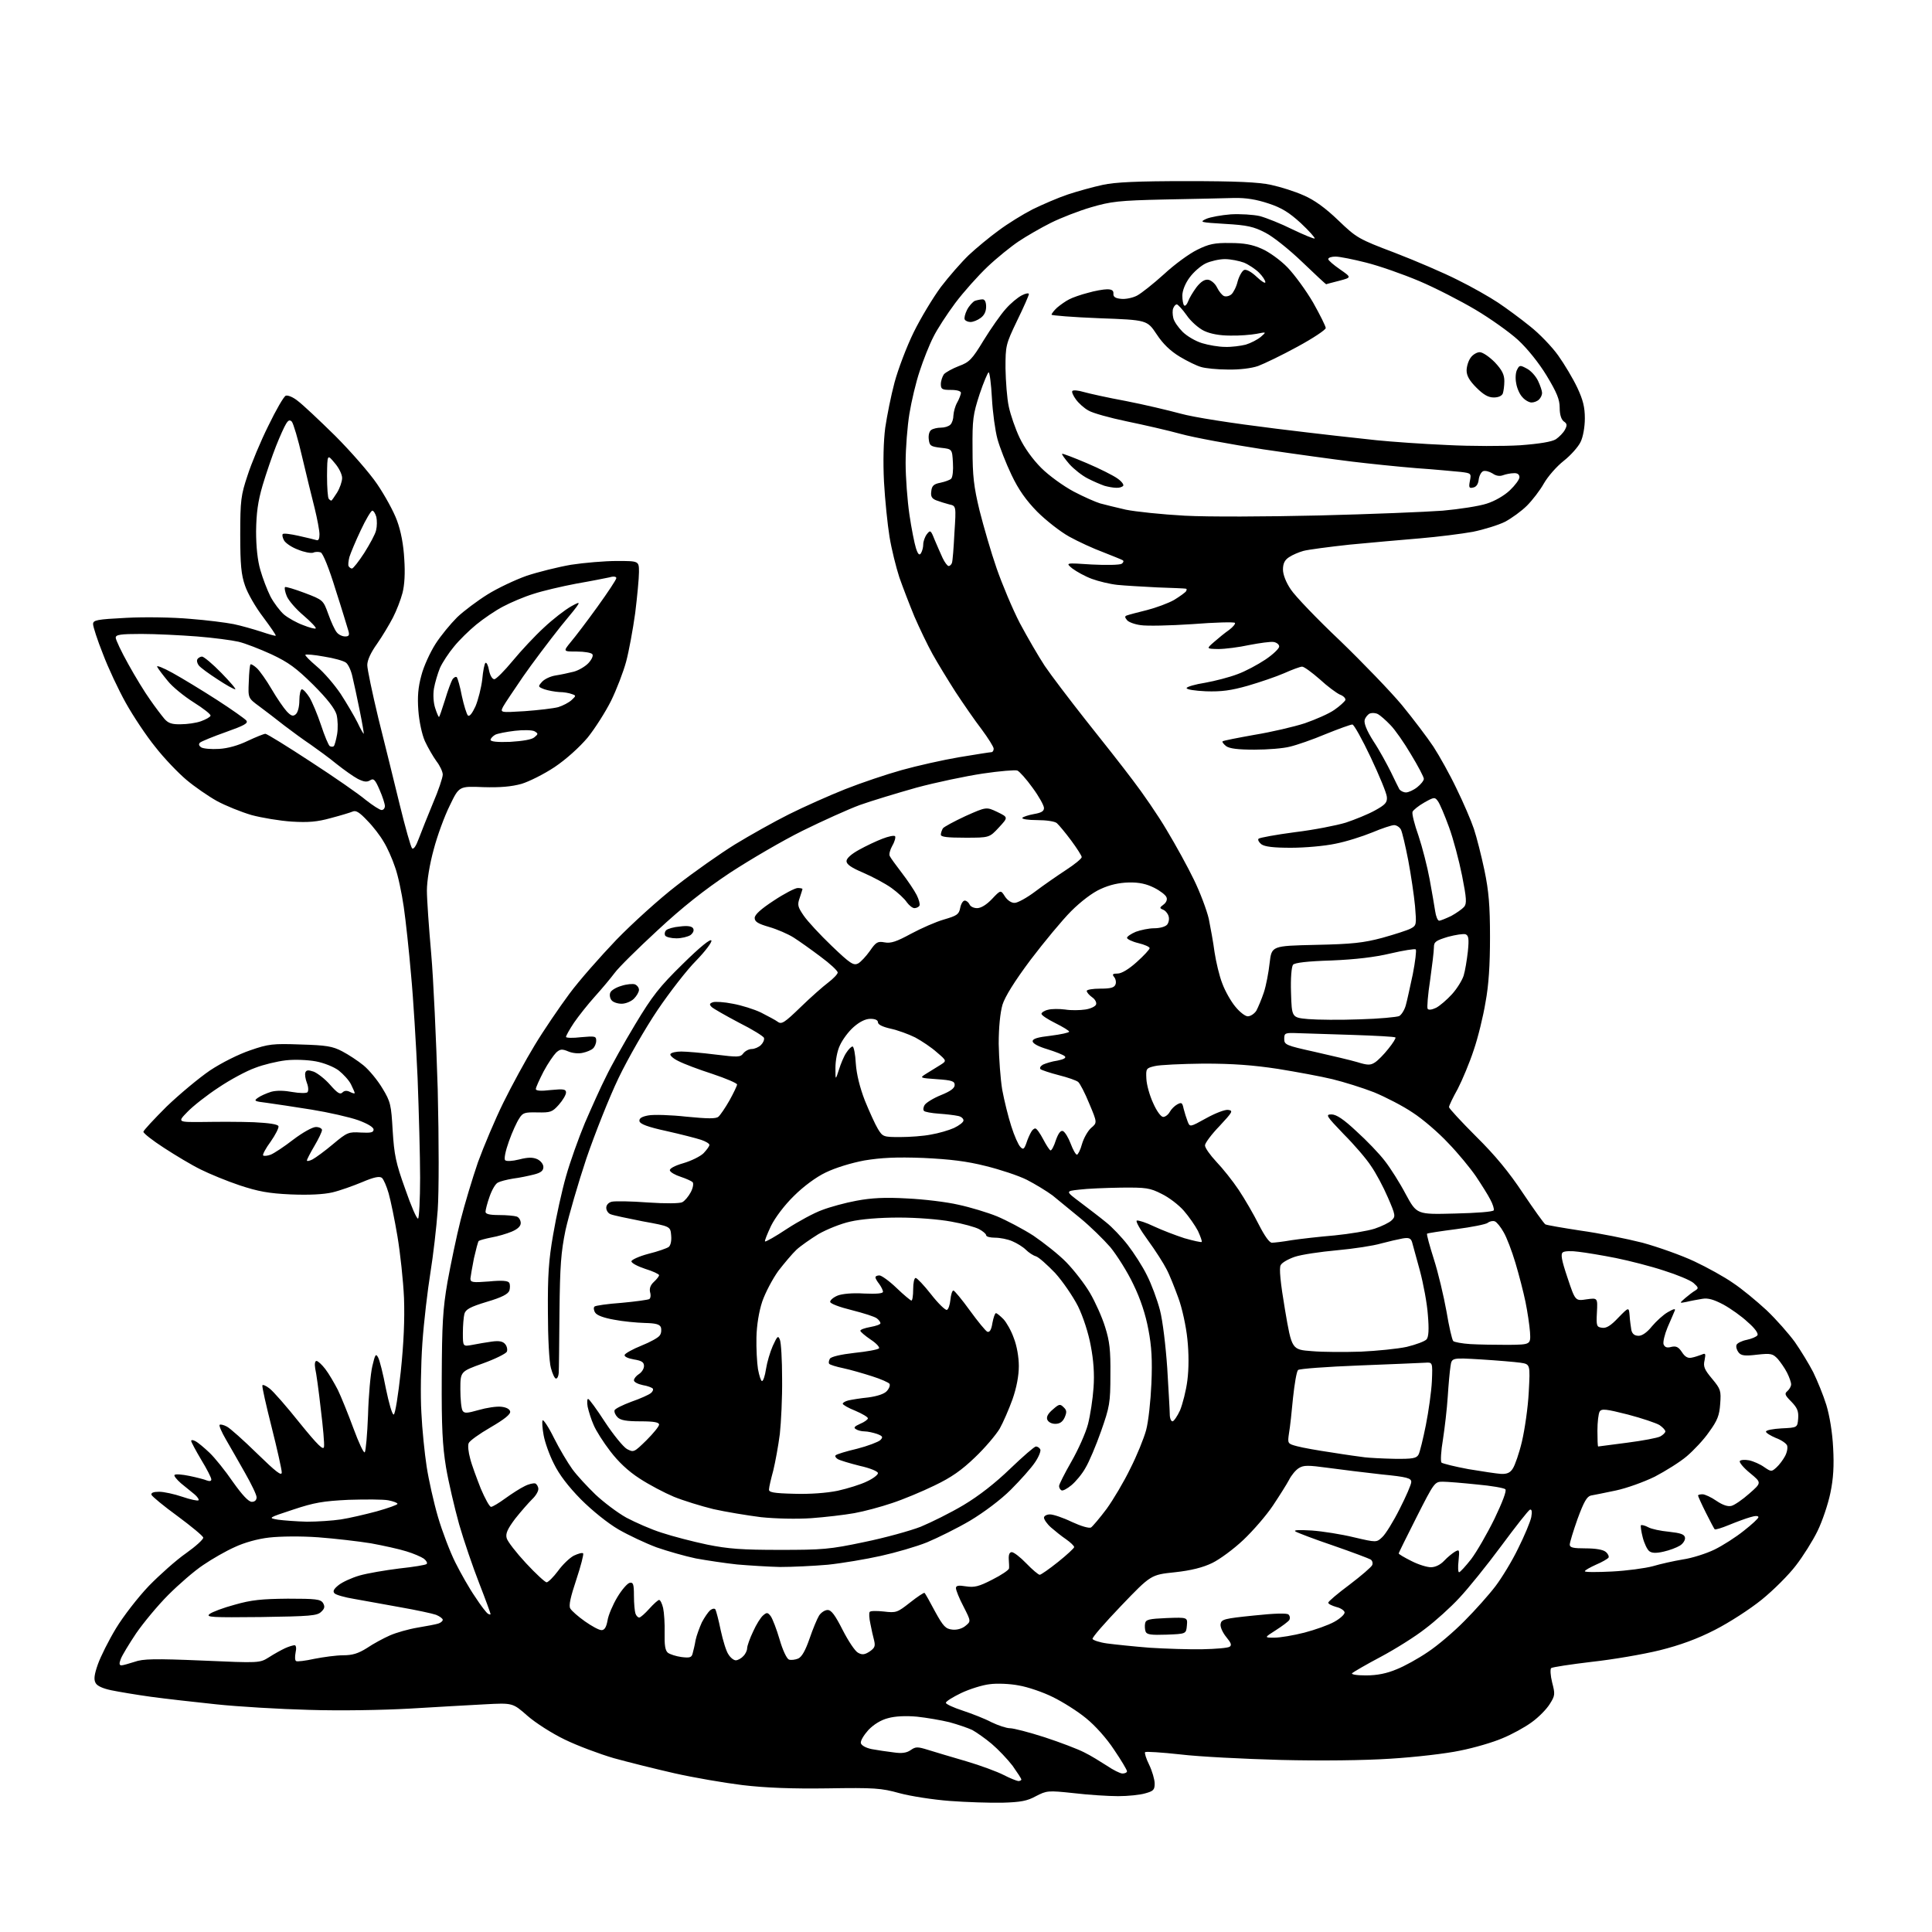 <?xml version="1.0" encoding="UTF-8" standalone="no"?>
<svg 
  version="1.1" 
  xmlns="http://www.w3.org/2000/svg" 
  xmlns:xlink="http://www.w3.org/1999/xlink" 
  xmlns:svg="http://www.w3.org/2000/svg"
  xmlns:rdf="http://www.w3.org/1999/02/22-rdf-syntax-ns#"
  xmlns:cc="http://creativecommons.org/ns#"
  xmlns:dc="http://purl.org/dc/elements/1.1/"
  viewBox="0 0 768 768"
  width="768"
  height="768"
>
<style>svg {background-color: white; }</style>"
<path stroke="none" fill="black" fill-rule="evenodd" d="M398.5,716.6C393.6,716.7 384.1,716.4 377.5,715.9C370.9,715.4 361.9,714.0 357.5,712.8C350.3,710.8 347.6,710.6 329.0,710.9C314.9,711.1 304.3,710.7 295.1,709.6C287.8,708.7 275.6,706.6 268.1,704.9C260.6,703.2 249.8,700.5 244.0,698.9C238.2,697.2 229.4,693.9 224.5,691.5C219.5,689.1 212.9,684.9 209.6,682.0C203.8,676.9 203.8,676.9 192.6,677.5C186.5,677.8 173.1,678.6 162.8,679.2C152.0,679.8 135.2,680.1 122.8,679.7C111.1,679.4 94.5,678.4 86.0,677.5C77.5,676.6 65.8,675.3 60.0,674.5C54.2,673.7 47.1,672.5 44.2,671.9C40.9,671.2 38.6,670.2 38.0,669.0C37.2,667.6 37.5,665.6 38.9,661.6C40.0,658.5 43.2,652.1 46.1,647.3C49.0,642.5 54.9,634.9 59.2,630.4C63.5,626.0 70.1,620.1 74.0,617.4C77.8,614.7 80.9,611.9 80.8,611.2C80.6,610.5 76.0,606.7 70.6,602.7C65.1,598.7 60.5,594.9 60.2,594.2C60.0,593.4 61.0,593.0 63.3,593.0C65.1,593.0 69.3,593.9 72.5,595.0C75.7,596.1 78.6,596.7 78.9,596.4C79.2,596.1 78.5,595.0 77.3,594.0C76.1,593.0 73.6,591.0 71.9,589.6C70.2,588.1 69.0,586.6 69.4,586.3C69.8,585.9 72.4,586.1 75.3,586.7C78.2,587.3 81.3,588.1 82.2,588.5C83.3,588.9 84.0,588.8 84.0,588.1C84.0,587.4 82.2,583.9 80.0,580.3C77.8,576.6 76.0,573.2 76.0,572.8C76.0,572.3 76.8,572.4 77.7,572.9C78.7,573.4 81.2,575.5 83.3,577.5C85.4,579.5 89.6,584.7 92.6,589.1C96.3,594.3 98.8,597.0 100.1,597.0C101.3,597.0 102.0,596.3 102.0,595.2C102.0,594.2 99.9,589.9 97.4,585.5C94.9,581.1 91.5,575.1 89.8,572.2C88.1,569.3 87.0,566.7 87.3,566.4C87.6,566.1 88.9,566.4 90.2,567.1C91.4,567.7 96.9,572.6 102.2,577.8C109.7,585.1 112.0,586.9 112.0,585.3C112.0,584.2 110.2,576.1 108.0,567.4C105.8,558.7 104.1,551.2 104.3,550.7C104.4,550.3 105.7,550.8 107.1,551.9C108.6,553.0 114.0,559.2 119.1,565.6C126.4,574.6 128.6,576.7 128.8,575.1C129.0,574.0 128.4,567.2 127.5,560.0C126.7,552.8 125.7,545.6 125.3,544.0C125.0,542.2 125.2,541.0 125.8,541.0C126.4,541.0 128.0,542.5 129.3,544.2C130.7,546.0 132.9,549.8 134.3,552.5C135.6,555.2 138.4,562.1 140.5,567.8C142.6,573.5 144.6,577.8 145.0,577.3C145.4,576.9 146.0,570.2 146.3,562.5C146.5,554.8 147.3,546.1 148.0,543.1C149.1,538.4 149.4,537.9 150.3,539.6C150.9,540.6 152.3,546.2 153.4,552.0C154.6,557.8 155.9,562.4 156.5,562.3C157.1,562.2 158.3,554.5 159.3,545.3C160.5,533.9 160.9,524.5 160.6,516.0C160.3,509.1 159.1,498.1 158.0,491.5C156.9,484.9 155.3,477.2 154.5,474.4C153.7,471.6 152.5,468.8 151.8,468.2C150.8,467.5 148.7,467.9 144.0,469.9C140.4,471.4 135.1,473.3 132.1,474.0C128.6,474.8 122.9,475.1 115.6,474.8C106.7,474.4 102.6,473.6 95.3,471.2C90.2,469.5 83.2,466.6 79.8,464.9C76.3,463.2 69.8,459.3 65.2,456.3C60.7,453.4 57.0,450.5 57.0,449.9C57.0,449.4 61.2,444.9 66.2,439.9C71.3,435.0 79.1,428.5 83.5,425.5C88.2,422.4 94.8,419.1 99.5,417.5C106.7,415.0 108.5,414.8 119.5,415.2C129.7,415.5 132.2,415.9 136.0,417.9C138.5,419.2 142.3,421.7 144.5,423.5C146.7,425.3 150.1,429.4 152.0,432.6C155.3,438.0 155.5,439.2 156.1,449.5C156.7,459.0 157.3,462.2 161.1,472.7C163.4,479.4 165.7,484.7 166.2,484.4C166.6,484.1 167.0,476.8 167.0,468.2C167.0,459.6 166.5,441.7 166.0,428.5C165.4,415.3 164.3,396.9 163.4,387.5C162.6,378.1 161.3,366.0 160.5,360.5C159.7,355.0 158.2,347.8 157.0,344.6C155.9,341.3 153.9,336.8 152.5,334.6C151.2,332.3 148.3,328.5 146.0,326.2C143.0,323.0 141.5,322.0 140.2,322.6C139.3,323.0 135.3,324.2 131.5,325.2C126.1,326.7 122.6,327.0 116.0,326.6C111.3,326.3 104.1,325.1 100.0,324.0C95.9,322.8 89.7,320.3 86.2,318.4C82.8,316.5 77.3,312.7 74.1,310.0C70.9,307.3 65.3,301.5 61.8,297.0C58.2,292.6 52.9,284.6 50.0,279.4C47.1,274.2 43.0,265.5 40.9,259.9C38.7,254.4 37.0,249.1 37.0,248.1C37.0,246.5 38.4,246.2 50.2,245.6C57.6,245.2 68.9,245.4 75.5,246.0C82.1,246.5 89.9,247.5 92.9,248.1C95.8,248.7 100.7,250.1 103.8,251.1C106.8,252.1 109.5,252.9 109.6,252.7C109.8,252.5 107.5,249.2 104.6,245.3C101.6,241.4 98.4,235.8 97.4,232.8C95.9,228.5 95.5,224.6 95.5,212.5C95.5,198.8 95.8,196.8 98.4,189.0C99.9,184.3 103.6,175.4 106.7,169.2C109.7,163.0 112.8,157.6 113.6,157.3C114.4,157.0 116.6,157.9 118.4,159.4C120.3,160.8 126.9,167.0 133.2,173.2C139.4,179.4 147.0,188.1 149.9,192.4C152.9,196.8 156.5,203.3 157.8,206.9C159.4,211.2 160.4,216.6 160.7,222.2C161.1,227.9 160.8,232.6 160.0,235.7C159.3,238.4 157.6,242.8 156.2,245.5C154.8,248.2 152.0,252.9 149.9,255.9C147.4,259.4 146.0,262.4 146.0,264.4C146.0,266.0 148.0,275.5 150.4,285.5C152.9,295.4 156.7,310.9 158.9,319.9C161.1,328.9 163.3,336.7 163.8,337.2C164.4,337.8 165.4,336.3 166.5,333.3C167.5,330.7 170.0,324.3 172.1,319.3C174.3,314.2 176.0,309.1 176.0,307.9C176.0,306.8 174.9,304.4 173.5,302.6C172.2,300.8 170.1,297.2 168.9,294.6C167.7,291.9 166.6,286.6 166.3,282.4C165.9,277.0 166.2,273.2 167.5,268.5C168.4,264.9 171.0,259.3 173.1,256.0C175.2,252.7 179.1,248.0 181.7,245.4C184.3,242.9 189.8,238.8 193.8,236.3C197.8,233.8 204.8,230.5 209.3,228.9C213.8,227.4 221.8,225.4 227.0,224.5C232.2,223.7 240.4,223.0 245.2,223.0C254.0,223.0 254.0,223.0 254.0,227.4C254.0,229.9 253.3,237.2 252.5,243.7C251.6,250.2 250.0,258.9 248.9,263.0C247.8,267.1 245.1,274.1 242.9,278.6C240.7,283.0 236.5,289.6 233.6,293.2C230.3,297.1 225.1,301.8 220.5,304.9C216.3,307.7 210.3,310.7 207.3,311.6C203.3,312.7 198.9,313.1 192.1,312.9C182.5,312.5 182.5,312.5 178.8,320.2C176.7,324.4 173.8,332.3 172.4,337.7C170.8,343.5 169.7,350.2 169.7,354.0C169.7,357.6 170.5,368.8 171.4,379.0C172.3,389.2 173.4,413.5 174.0,433.0C174.5,453.9 174.5,473.6 174.0,481.0C173.5,487.9 172.2,499.1 171.1,505.9C170.0,512.7 168.5,525.3 167.9,533.9C167.3,542.5 167.1,554.9 167.5,561.5C167.8,568.1 168.8,577.8 169.6,583.0C170.4,588.2 172.4,597.2 174.1,603.0C175.8,608.8 178.9,616.9 181.0,621.1C183.1,625.3 186.6,631.5 188.9,634.8C191.1,638.2 193.4,641.2 194.0,641.5C194.5,641.8 195.0,641.9 195.0,641.6C195.0,641.3 193.0,635.8 190.5,629.4C188.0,623.0 184.4,612.5 182.5,605.9C180.7,599.4 178.3,589.2 177.3,583.3C175.9,574.7 175.5,567.4 175.6,547.5C175.7,526.4 176.0,520.5 177.9,509.5C179.2,502.4 181.5,491.3 183.1,485.0C184.7,478.7 187.8,468.4 190.0,462.0C192.3,455.7 196.8,445.0 200.1,438.3C203.4,431.6 209.0,421.3 212.6,415.4C216.1,409.6 222.3,400.5 226.3,395.1C230.2,389.8 238.7,380.2 245.0,373.6C251.3,367.1 262.1,357.3 269.0,352.0C275.9,346.6 286.3,339.3 292.1,335.7C298.0,332.1 307.6,326.7 313.6,323.7C319.6,320.7 329.7,316.2 336.0,313.7C342.3,311.2 352.4,307.8 358.5,306.1C364.6,304.4 374.8,302.1 381.3,301.0C387.9,299.9 393.6,299.0 394.1,299.0C394.6,299.0 395.0,298.4 395.0,297.6C395.0,296.9 392.8,293.4 390.2,289.9C387.5,286.4 382.9,279.7 379.8,275.0C376.8,270.3 372.7,263.6 370.7,260.0C368.7,256.4 365.5,249.7 363.5,245.1C361.6,240.5 358.9,233.5 357.5,229.5C356.2,225.5 354.4,218.3 353.6,213.4C352.8,208.5 351.8,198.7 351.4,191.5C351.0,183.5 351.2,175.3 351.9,170.0C352.6,165.3 354.2,157.2 355.6,152.0C357.0,146.8 360.4,137.8 363.2,132.1C366.0,126.4 370.9,118.3 374.0,114.1C377.2,109.9 382.2,104.2 385.1,101.4C388.1,98.6 393.4,94.2 397.0,91.6C400.6,88.9 406.6,85.2 410.5,83.2C414.4,81.3 420.6,78.6 424.5,77.3C428.4,76.0 434.6,74.3 438.3,73.5C443.3,72.4 452.2,72.0 471.8,72.0C491.1,72.0 500.4,72.4 505.3,73.5C509.0,74.3 514.8,76.1 518.3,77.7C522.5,79.5 526.9,82.7 532.0,87.6C539.3,94.6 540.0,95.0 554.5,100.5C562.8,103.7 574.0,108.5 579.5,111.3C585.0,114.0 592.2,118.1 595.5,120.3C598.8,122.5 604.5,126.7 608.2,129.7C611.9,132.6 616.9,137.8 619.4,141.3C621.9,144.8 625.3,150.5 627.0,154.1C629.3,159.0 630.0,161.9 630.0,166.3C630.0,169.7 629.3,173.7 628.3,175.7C627.4,177.6 624.4,181.0 621.6,183.2C618.8,185.4 615.3,189.4 613.7,192.2C612.2,194.9 609.1,198.9 607.0,201.0C604.8,203.2 600.9,206.0 598.3,207.4C595.7,208.7 589.9,210.5 585.5,211.4C581.1,212.2 571.6,213.4 564.5,214.0C557.4,214.6 544.7,215.7 536.5,216.5C528.2,217.4 519.9,218.5 518.1,219.0C516.3,219.5 513.7,220.6 512.4,221.5C510.7,222.6 510.0,224.0 510.0,226.4C510.0,228.4 511.2,231.5 513.1,234.3C514.8,236.9 523.6,246.1 532.7,254.7C541.7,263.4 552.8,274.9 557.3,280.3C561.8,285.8 567.4,293.2 569.8,296.8C572.2,300.5 576.4,308.0 579.0,313.5C581.7,319.0 584.8,326.2 585.9,329.5C587.0,332.8 588.9,340.3 590.1,346.0C591.8,354.2 592.3,359.9 592.3,372.5C592.3,383.5 591.8,391.6 590.5,398.5C589.6,404.0 587.5,412.6 585.8,417.5C584.2,422.4 581.3,429.3 579.5,432.8C577.6,436.2 576.0,439.5 576.0,440.1C576.0,440.6 580.9,445.9 586.8,451.8C594.4,459.3 599.9,466.0 605.4,474.3C609.7,480.7 613.7,486.3 614.3,486.7C614.8,487.0 621.2,488.1 628.4,489.2C635.6,490.2 646.6,492.4 652.9,494.0C659.1,495.7 668.4,499.0 673.5,501.4C678.6,503.8 685.5,507.6 688.9,510.0C692.4,512.3 698.3,517.2 702.2,520.8C706.1,524.5 711.1,530.2 713.5,533.5C715.8,536.8 719.1,542.2 720.8,545.5C722.4,548.8 724.8,554.6 726.0,558.5C727.3,562.8 728.4,569.4 728.7,575.5C729.1,582.7 728.8,587.8 727.6,593.5C726.7,597.9 724.4,604.7 722.5,608.6C720.6,612.5 716.7,618.7 713.9,622.3C711.1,626.0 705.0,632.1 700.3,635.9C695.6,639.7 687.4,645.0 681.7,647.9C674.7,651.5 667.8,654.0 659.8,656.0C653.3,657.6 641.1,659.7 632.8,660.6C624.4,661.6 617.1,662.7 616.6,663.1C616.2,663.5 616.3,666.0 617.0,668.8C618.2,673.4 618.2,674.0 616.1,677.3C614.9,679.3 611.7,682.6 608.9,684.6C606.2,686.6 600.9,689.5 597.2,691.0C593.5,692.6 586.0,694.8 580.4,695.9C574.8,697.1 562.5,698.5 552.9,699.1C542.3,699.8 525.2,700.0 509.0,699.6C494.4,699.2 476.5,698.3 469.1,697.4C461.8,696.6 455.5,696.2 455.2,696.5C454.9,696.8 455.6,699.1 456.8,701.5C458.0,704.0 459.0,707.4 459.0,709.0C459.0,711.5 458.5,712.0 455.2,712.9C453.2,713.5 448.4,714.0 444.5,714.0C440.6,714.0 432.7,713.5 426.8,712.8C416.5,711.7 416.1,711.8 411.8,714.0C408.4,715.9 405.7,716.4 398.5,716.6zM404.8,708.0C405.4,708.0 406.0,707.7 406.0,707.4C406.0,707.0 404.4,704.6 402.5,701.9C400.5,699.3 396.8,695.4 394.2,693.2C391.6,691.0 388.1,688.6 386.5,687.7C384.8,686.9 380.7,685.5 377.4,684.6C374.1,683.8 368.3,682.8 364.5,682.4C360.1,682.0 355.8,682.2 353.0,683.0C350.2,683.7 347.3,685.5 345.2,687.7C343.4,689.7 342.0,692.0 342.2,692.9C342.4,693.8 344.1,694.8 346.5,695.3C348.7,695.7 352.6,696.3 355.2,696.6C358.5,697.1 360.4,696.8 362.0,695.7C364.0,694.3 364.7,694.3 368.9,695.6C371.4,696.4 378.2,698.4 384.0,700.1C389.8,701.8 396.5,704.3 399.0,705.6C401.5,706.9 404.1,707.9 404.8,708.0zM446.2,705.0C447.2,705.0 448.0,704.6 448.0,704.1C448.0,703.6 445.7,699.7 442.9,695.6C439.9,691.0 435.3,685.9 431.7,683.0C428.3,680.2 422.4,676.5 418.5,674.6C414.7,672.7 408.6,670.6 405.0,670.0C401.5,669.3 396.2,669.1 393.4,669.5C390.6,669.8 385.5,671.4 382.1,673.0C378.8,674.6 376.0,676.3 376.0,676.9C376.0,677.4 379.0,678.8 382.7,680.0C386.3,681.2 391.5,683.2 394.1,684.6C396.8,685.9 400.1,687.0 401.5,687.0C402.9,687.0 409.1,688.6 415.3,690.6C421.4,692.6 428.5,695.3 431.0,696.6C433.5,697.8 437.5,700.3 440.0,701.9C442.5,703.6 445.3,705.0 446.2,705.0zM543.0,666.0C547.5,666.0 551.3,665.2 555.1,663.6C558.2,662.4 563.8,659.3 567.6,656.7C571.4,654.2 578.0,648.6 582.2,644.3C586.5,640.0 592.0,633.8 594.5,630.5C597.0,627.2 601.1,620.5 603.5,615.5C606.0,610.5 608.3,605.0 608.7,603.1C609.1,600.9 608.9,599.9 608.2,600.1C607.6,600.3 602.5,606.8 596.8,614.5C591.1,622.2 583.6,631.5 580.1,635.2C576.7,638.9 570.6,644.4 566.6,647.4C562.7,650.5 554.7,655.5 548.9,658.6C543.2,661.6 538.1,664.6 537.5,665.1C537.0,665.6 539.1,666.0 543.0,666.0zM48.3,662.0C48.9,662.0 51.3,661.3 53.5,660.6C56.8,659.4 61.5,659.3 80.4,660.1C103.2,661.1 103.2,661.1 106.9,658.8C108.9,657.5 111.8,655.9 113.3,655.2C114.8,654.5 116.6,654.0 117.1,654.0C117.7,654.0 117.9,655.2 117.5,656.9C117.2,658.5 117.2,660.0 117.7,660.3C118.1,660.6 121.4,660.2 125.0,659.4C128.6,658.7 133.7,658.0 136.4,658.0C140.1,658.0 142.4,657.3 145.9,655.1C148.4,653.4 152.5,651.2 155.0,650.1C157.5,649.0 162.4,647.6 166.0,647.0C169.6,646.4 173.3,645.7 174.2,645.4C175.2,645.1 176.0,644.4 176.0,643.9C176.0,643.4 174.8,642.5 173.3,641.9C171.9,641.4 165.4,640.0 159.1,638.9C152.7,637.7 144.5,636.3 140.8,635.6C137.1,635.0 133.6,634.0 133.0,633.4C132.2,632.6 132.6,631.7 134.6,630.1C136.1,628.9 139.8,627.2 142.9,626.3C146.0,625.4 153.1,624.2 158.7,623.5C164.3,622.9 169.3,622.1 169.6,621.7C170.0,621.3 169.5,620.4 168.5,619.6C167.5,618.9 164.3,617.5 161.6,616.7C158.8,615.8 152.4,614.4 147.5,613.5C142.6,612.7 133.1,611.6 126.5,611.1C119.5,610.6 111.4,610.7 107.0,611.2C102.5,611.7 97.1,613.2 93.3,615.0C89.9,616.5 84.3,619.7 80.8,622.1C77.3,624.4 71.1,629.8 66.9,634.0C62.7,638.2 57.0,645.1 54.1,649.3C51.3,653.5 48.5,658.1 48.0,659.5C47.3,661.3 47.4,662.0 48.3,662.0zM292.5,660.0C293.2,660.0 294.6,659.3 295.4,658.4C296.3,657.6 297.0,656.1 297.0,655.2C297.0,654.3 298.1,651.2 299.4,648.5C300.6,645.8 302.4,642.9 303.4,642.1C304.8,640.9 305.2,640.9 306.4,642.5C307.1,643.5 308.7,647.6 309.9,651.7C311.1,655.9 312.7,659.3 313.6,659.7C314.4,660.0 316.1,659.8 317.3,659.3C318.8,658.6 320.2,656.0 321.8,651.4C323.1,647.6 324.8,643.5 325.6,642.2C326.4,641.0 327.9,640.0 329.0,640.0C330.5,640.0 332.0,642.1 335.0,648.0C337.2,652.3 339.9,656.4 341.1,657.0C342.7,657.9 343.7,657.8 345.7,656.5C347.7,655.1 348.0,654.4 347.5,652.2C347.1,650.7 346.4,647.7 346.0,645.5C345.5,643.3 345.4,641.2 345.7,640.8C345.9,640.3 348.5,640.3 351.3,640.6C356.3,641.2 356.7,641.0 361.8,637.0C364.7,634.7 367.3,633.0 367.5,633.2C367.8,633.4 369.7,636.8 371.7,640.6C375.0,646.6 375.9,647.5 378.6,647.8C380.4,648.0 382.5,647.4 383.8,646.3C386.0,644.5 386.0,644.5 383.0,638.6C381.3,635.4 380.0,632.1 380.0,631.3C380.0,630.3 381.0,630.1 384.0,630.6C387.3,631.1 389.1,630.7 394.5,627.9C398.1,626.1 401.0,624.1 401.1,623.5C401.2,623.0 401.1,621.3 401.0,619.8C400.9,618.0 401.3,617.0 402.2,617.0C403.0,617.0 405.6,619.0 408.0,621.5C410.4,624.0 412.8,626.0 413.3,626.0C413.8,626.0 417.1,623.7 420.6,620.9C424.1,618.1 427.0,615.4 427.0,615.0C427.0,614.5 425.5,613.1 423.8,611.9C422.0,610.7 419.3,608.5 417.8,607.2C416.2,605.8 415.0,604.0 415.0,603.3C415.0,602.6 416.1,602.0 417.4,602.0C418.7,602.0 422.6,603.3 426.1,605.0C429.8,606.7 432.9,607.6 433.7,607.2C434.4,606.7 437.2,603.4 439.9,599.8C442.5,596.2 446.8,589.0 449.3,583.8C451.9,578.7 454.7,571.8 455.6,568.5C456.5,565.2 457.4,556.9 457.7,550.0C458.1,540.7 457.8,535.2 456.5,528.5C455.4,522.6 453.4,516.4 450.5,510.5C448.2,505.6 444.0,499.0 441.4,495.8C438.7,492.7 433.4,487.5 429.5,484.3C425.6,481.1 420.6,477.0 418.4,475.2C416.1,473.5 411.5,470.7 408.2,469.0C404.8,467.3 397.5,464.9 391.8,463.5C384.3,461.6 377.6,460.8 367.0,460.3C356.2,459.9 350.3,460.2 343.6,461.3C338.3,462.3 332.1,464.2 328.2,466.1C324.4,467.9 319.3,471.7 315.6,475.4C311.9,479.0 308.2,483.9 306.5,487.3C305.0,490.5 303.9,493.2 304.1,493.5C304.4,493.7 308.3,491.5 312.8,488.5C317.4,485.5 323.7,482.1 326.8,481.0C329.9,479.8 336.1,478.1 340.5,477.3C346.4,476.2 351.7,475.9 360.5,476.4C367.1,476.7 376.3,477.8 381.0,478.9C385.7,479.9 392.6,482.0 396.3,483.5C400.1,485.1 406.6,488.5 410.8,491.2C414.9,494.0 420.9,498.7 423.9,501.8C427.0,505.0 431.2,510.4 433.3,514.0C435.4,517.6 438.1,523.6 439.3,527.5C441.1,533.2 441.5,536.7 441.4,546.5C441.4,557.7 441.1,559.2 437.7,568.9C435.7,574.6 432.9,581.2 431.5,583.5C430.2,585.9 427.6,589.0 425.9,590.4C424.2,591.8 422.4,592.8 421.9,592.4C421.4,592.1 421.0,591.4 421.0,590.7C421.0,590.1 423.2,585.7 425.9,581.0C428.6,576.3 431.6,569.6 432.5,566.1C433.4,562.6 434.4,556.1 434.7,551.6C435.1,546.2 434.7,540.7 433.6,535.0C432.7,530.0 430.6,523.5 428.5,519.2C426.5,515.3 422.4,509.3 419.4,506.0C416.3,502.8 413.0,499.8 411.8,499.4C410.7,499.1 408.9,497.9 407.8,496.8C406.7,495.7 404.3,494.2 402.4,493.4C400.6,492.6 397.5,492.0 395.5,492.0C393.6,492.0 392.0,491.6 392.0,491.0C392.0,490.5 390.7,489.4 389.2,488.6C387.7,487.8 382.7,486.4 378.1,485.6C373.3,484.7 364.5,484.0 357.3,484.0C349.7,484.0 342.3,484.6 338.0,485.6C334.3,486.4 328.6,488.7 325.3,490.6C322.1,492.6 318.2,495.3 316.6,496.8C315.0,498.3 311.8,502.1 309.4,505.2C307.1,508.4 304.2,513.9 303.0,517.4C301.7,521.3 300.8,526.8 300.7,531.6C300.6,536.0 300.9,541.6 301.3,544.2C301.8,546.9 302.5,549.0 302.9,549.0C303.4,549.0 304.1,546.9 304.5,544.2C304.9,541.6 306.1,537.5 307.2,535.0C309.0,531.1 309.3,530.8 310.0,532.5C310.5,533.6 310.9,540.6 310.9,548.0C311.0,555.5 310.5,565.4 310.0,570.0C309.4,574.7 308.2,581.2 307.4,584.5C306.5,587.8 305.7,591.2 305.7,592.0C305.5,593.2 307.3,593.6 315.7,593.8C321.9,594.0 328.6,593.5 333.0,592.6C337.0,591.7 342.2,590.1 344.6,588.9C347.0,587.8 349.0,586.3 349.0,585.6C349.0,584.9 345.9,583.6 341.8,582.7C337.8,581.7 333.8,580.5 333.0,580.0C332.2,579.5 331.8,578.8 332.2,578.5C332.5,578.1 336.4,576.9 340.7,575.9C345.0,574.8 349.1,573.2 349.9,572.5C351.1,571.3 351.0,570.9 348.6,570.0C347.1,569.5 344.9,569.0 343.7,569.0C342.5,569.0 340.9,568.6 340.2,568.1C339.2,567.5 339.7,567.0 341.9,566.0C343.6,565.3 345.0,564.3 345.0,563.8C345.0,563.3 342.8,562.0 340.0,560.8C337.2,559.7 335.0,558.4 335.0,558.0C335.0,557.6 336.0,557.0 337.2,556.7C338.5,556.4 342.1,555.8 345.2,555.5C348.8,555.0 351.5,554.1 352.5,553.0C353.5,551.9 353.9,550.7 353.6,550.1C353.3,549.6 350.2,548.2 346.7,547.1C343.3,546.0 338.1,544.5 335.3,543.9C332.4,543.3 329.8,542.5 329.6,542.1C329.3,541.7 329.5,540.8 329.9,540.1C330.4,539.3 334.3,538.4 339.6,537.8C344.5,537.3 348.9,536.5 349.4,536.0C349.8,535.6 348.4,534.0 346.1,532.5C343.9,531.0 342.0,529.4 342.0,529.0C342.0,528.5 343.8,527.9 346.0,527.5C348.2,527.1 350.0,526.5 350.0,526.0C350.0,525.6 349.4,524.7 348.6,524.1C347.8,523.4 343.3,522.0 338.6,520.8C333.7,519.6 330.0,518.2 330.0,517.5C330.0,516.8 331.3,515.7 333.0,515.0C334.8,514.3 338.9,513.9 343.5,514.2C348.4,514.4 351.0,514.2 351.0,513.5C351.0,512.9 350.3,511.5 349.5,510.4C348.7,509.4 348.0,508.2 348.0,507.8C348.0,507.3 348.7,507.0 349.6,507.0C350.4,507.0 353.5,509.2 356.4,512.0C359.3,514.8 362.0,517.0 362.3,517.0C362.7,517.0 363.0,515.0 363.0,512.5C363.0,510.0 363.4,508.0 364.0,508.0C364.5,508.0 367.3,510.9 370.1,514.5C372.9,518.1 375.8,520.9 376.4,520.7C377.0,520.5 377.6,518.7 377.8,516.7C378.0,514.7 378.5,513.0 379.0,513.0C379.4,513.0 382.4,516.6 385.5,520.9C388.7,525.3 391.8,529.1 392.5,529.4C393.4,529.7 394.1,528.6 394.5,525.9C394.9,523.8 395.5,522.0 395.9,522.0C396.3,522.0 397.6,523.1 398.9,524.4C400.1,525.7 402.0,529.0 403.0,531.9C404.2,534.9 405.0,539.5 405.0,543.0C405.0,546.9 404.1,551.6 402.5,556.2C401.1,560.1 398.8,565.4 397.4,567.9C395.9,570.4 391.5,575.6 387.6,579.3C382.3,584.4 378.2,587.3 371.5,590.5C366.6,592.9 358.9,596.1 354.6,597.5C350.2,599.0 343.5,600.8 339.6,601.5C335.7,602.2 328.0,603.1 322.5,603.5C316.7,603.9 308.3,603.7 302.5,603.1C297.0,602.4 288.5,601.0 283.6,599.9C278.7,598.7 271.6,596.5 267.9,595.0C264.1,593.4 258.0,590.2 254.2,587.7C249.7,584.8 245.8,581.1 242.6,576.9C239.9,573.4 236.9,568.7 236.0,566.5C235.0,564.3 234.0,561.0 233.6,559.2C233.3,557.5 233.4,556.0 233.8,556.1C234.2,556.1 237.2,560.2 240.5,565.3C243.8,570.3 247.7,575.1 249.2,576.0C251.9,577.4 252.0,577.4 257.0,572.5C259.7,569.8 262.0,567.0 262.0,566.3C262.0,565.4 260.0,565.0 254.6,565.0C249.1,565.0 246.7,564.6 245.5,563.4C244.6,562.5 244.1,561.3 244.3,560.6C244.5,560.0 247.5,558.5 251.0,557.2C254.5,556.0 258.0,554.4 258.7,553.8C259.4,553.3 259.8,552.4 259.5,552.0C259.2,551.6 257.4,550.9 255.5,550.6C253.6,550.2 252.0,549.4 252.0,548.7C252.0,548.0 252.9,546.9 254.0,546.2C255.1,545.5 256.0,544.1 256.0,543.0C256.0,541.5 255.1,540.9 252.0,540.4C249.7,540.0 248.1,539.3 248.3,538.6C248.5,538.0 251.5,536.3 255.0,534.9C258.5,533.5 261.8,531.7 262.3,530.8C262.9,530.0 263.0,528.5 262.7,527.6C262.2,526.4 260.6,526.0 256.3,525.9C253.1,525.8 247.6,525.3 244.1,524.6C240.1,523.9 237.3,522.9 236.6,521.8C236.0,520.9 235.9,519.8 236.3,519.4C236.6,519.0 241.5,518.3 247.1,517.9C252.6,517.4 257.6,516.7 258.1,516.4C258.6,516.1 258.8,514.9 258.4,513.6C258.1,512.1 258.6,510.8 259.9,509.6C261.1,508.5 262.0,507.3 262.0,506.9C262.0,506.5 259.5,505.3 256.5,504.4C253.5,503.4 251.0,502.1 251.0,501.4C251.0,500.8 254.0,499.4 257.8,498.4C261.5,497.5 265.1,496.2 265.8,495.7C266.6,495.1 267.0,493.2 266.8,491.1C266.5,487.5 266.5,487.5 255.5,485.5C249.4,484.3 243.7,483.1 242.8,482.7C241.8,482.4 241.0,481.2 241.0,480.1C241.0,479.0 241.9,478.0 243.2,477.7C244.5,477.4 250.9,477.5 257.5,478.0C264.7,478.5 270.2,478.4 271.2,477.9C272.2,477.4 273.7,475.6 274.6,473.9C275.5,472.2 275.8,470.4 275.3,469.9C274.9,469.5 272.7,468.5 270.6,467.8C268.4,467.1 266.5,466.0 266.3,465.3C266.0,464.6 268.1,463.4 271.6,462.4C274.7,461.5 278.4,459.7 279.7,458.4C280.9,457.1 282.0,455.7 282.0,455.1C282.0,454.6 280.5,453.7 278.7,453.1C276.9,452.5 270.7,450.9 264.9,449.6C257.5,448.0 254.4,446.8 254.2,445.7C254.0,444.6 255.0,443.9 257.7,443.4C259.8,443.0 266.6,443.2 272.9,443.9C281.2,444.7 284.6,444.8 285.6,443.9C286.3,443.3 288.3,440.4 290.0,437.4C291.6,434.5 293.0,431.6 293.0,431.1C293.0,430.6 288.6,428.7 283.2,426.9C277.9,425.2 271.8,422.9 269.7,421.8C267.6,420.8 266.2,419.5 266.5,419.0C266.9,418.4 268.8,418.0 270.8,418.0C272.8,418.0 278.9,418.5 284.4,419.2C293.4,420.3 294.3,420.3 295.5,418.7C296.2,417.8 297.7,417.0 298.8,417.0C299.9,417.0 301.6,416.3 302.5,415.4C303.4,414.5 303.9,413.3 303.7,412.6C303.6,412.0 299.1,409.2 293.7,406.5C288.4,403.7 283.5,400.9 282.9,400.3C281.9,399.3 282.0,398.9 283.4,398.4C284.3,398.1 287.9,398.3 291.3,399.0C294.7,399.6 299.8,401.2 302.5,402.5C305.2,403.9 308.3,405.5 309.2,406.2C310.7,407.3 311.9,406.5 318.2,400.4C322.2,396.5 327.2,392.1 329.2,390.6C331.3,389.0 333.0,387.2 333.0,386.6C333.0,385.9 330.0,383.1 326.2,380.3C322.5,377.5 317.7,374.1 315.5,372.7C313.3,371.3 308.9,369.4 305.8,368.5C301.3,367.2 300.0,366.4 300.0,364.9C300.0,363.6 302.4,361.4 307.6,358.0C311.8,355.2 316.1,353.0 317.1,353.0C318.2,353.0 319.0,353.2 319.0,353.4C319.0,353.5 318.5,355.1 317.9,356.9C316.9,359.7 317.1,360.5 319.5,364.0C321.0,366.2 326.0,371.6 330.6,376.0C338.0,383.1 339.3,383.9 341.1,383.0C342.2,382.4 344.3,380.1 345.8,378.0C348.2,374.5 348.9,374.1 351.6,374.6C354.1,375.1 356.4,374.3 362.1,371.2C366.2,369.0 372.1,366.4 375.3,365.5C380.4,364.0 381.2,363.5 381.7,360.9C382.0,359.3 382.8,358.0 383.5,358.0C384.2,358.0 385.0,358.7 385.4,359.5C385.7,360.3 387.0,361.0 388.4,361.0C390.0,361.0 392.2,359.6 394.3,357.4C397.8,353.7 397.8,353.7 399.5,356.4C400.5,357.9 402.1,359.0 403.4,358.9C404.5,358.9 408.2,356.9 411.5,354.4C414.8,351.9 420.3,348.1 423.8,345.8C427.2,343.6 430.0,341.3 430.0,340.7C430.0,340.2 428.1,337.2 425.8,334.1C423.5,331.0 420.9,327.9 420.1,327.2C419.3,326.5 415.9,326.0 412.2,326.0C408.7,326.0 406.1,325.6 406.4,325.1C406.7,324.7 408.8,324.0 411.0,323.6C413.9,323.1 415.0,322.5 415.0,321.2C415.0,320.2 413.0,316.6 410.5,313.2C408.0,309.7 405.2,306.6 404.4,306.3C403.6,306.0 397.4,306.5 390.7,307.5C384.0,308.5 372.1,311.0 364.3,313.1C356.5,315.3 346.3,318.4 341.8,320.0C337.2,321.7 327.0,326.3 319.1,330.2C311.2,334.1 298.2,341.7 290.1,347.0C279.9,353.8 271.3,360.6 261.3,369.9C253.5,377.1 245.8,384.7 244.3,386.8C242.8,388.8 239.3,393.0 236.5,396.1C233.7,399.2 230.0,403.9 228.2,406.5C226.4,409.2 225.0,411.7 225.0,412.2C225.0,412.6 227.7,412.7 231.0,412.3C236.6,411.8 237.0,411.9 237.0,413.7C237.0,414.8 236.4,416.2 235.7,416.8C235.1,417.4 233.2,418.2 231.7,418.5C230.1,418.9 227.7,418.7 226.0,418.0C223.4,416.9 222.7,417.0 221.1,418.4C220.1,419.4 217.8,422.7 216.1,425.9C214.4,429.2 213.0,432.3 213.0,432.9C213.0,433.6 214.9,433.8 219.0,433.3C224.1,432.8 225.0,433.0 225.0,434.3C225.0,435.2 223.7,437.4 222.1,439.2C219.5,442.1 218.8,442.3 213.6,442.2C208.6,442.1 207.8,442.3 206.4,444.6C205.5,445.9 203.6,450.0 202.3,453.7C200.9,457.6 200.3,460.7 200.8,461.2C201.3,461.7 203.6,461.6 206.4,460.9C209.9,460.0 211.8,460.0 213.6,460.8C215.0,461.5 216.0,462.8 216.0,463.9C216.0,465.4 215.0,466.2 212.2,466.9C210.2,467.4 206.5,468.2 204.0,468.5C201.5,468.9 198.8,469.6 197.9,470.1C196.9,470.6 195.5,473.1 194.6,475.7C193.7,478.2 193.0,481.0 193.0,481.7C193.0,482.6 194.6,483.0 198.4,483.0C201.4,483.0 204.5,483.3 205.4,483.6C206.3,483.9 207.0,485.1 207.0,486.2C207.0,487.4 205.8,488.6 203.4,489.6C201.5,490.4 197.8,491.5 195.4,491.9C192.9,492.4 190.7,493.0 190.3,493.3C190.0,493.6 189.2,496.7 188.4,500.2C187.7,503.7 187.1,507.3 187.0,508.2C187.0,509.8 187.8,509.9 194.4,509.4C199.4,508.9 201.9,509.1 202.4,509.9C202.8,510.5 202.8,511.9 202.5,513.0C202.0,514.4 199.6,515.7 193.5,517.5C186.9,519.5 185.1,520.5 184.6,522.3C184.3,523.5 184.0,526.9 184.0,529.9C184.0,535.3 184.0,535.3 187.8,534.6C189.8,534.2 193.3,533.6 195.5,533.3C198.4,532.9 199.9,533.2 200.8,534.3C201.5,535.1 201.8,536.4 201.5,537.3C201.1,538.1 196.9,540.2 191.9,542.0C183.0,545.2 183.0,545.2 183.0,552.3C183.0,556.3 183.4,560.1 183.9,560.8C184.6,561.9 185.7,561.8 190.3,560.5C193.4,559.6 197.4,559.0 199.2,559.2C201.2,559.4 202.6,560.1 202.8,561.1C203.0,562.2 200.5,564.2 195.0,567.4C190.5,570.0 186.6,572.8 186.3,573.7C185.9,574.6 186.2,577.3 186.9,579.8C187.5,582.3 189.5,587.6 191.1,591.7C192.8,595.7 194.6,599.0 195.2,599.0C195.8,599.0 198.3,597.5 200.9,595.6C203.4,593.8 206.8,591.6 208.5,590.8C210.2,589.9 212.1,589.5 212.8,589.7C213.4,590.0 214.0,591.0 214.0,591.9C214.0,592.9 212.9,594.7 211.5,596.0C210.1,597.4 207.1,600.8 204.8,603.7C201.8,607.7 200.9,609.6 201.4,611.4C201.7,612.7 205.2,617.2 209.1,621.4C213.0,625.6 216.7,629.0 217.3,629.0C218.0,628.9 220.0,626.9 221.8,624.5C223.6,622.0 226.4,619.3 228.1,618.4C229.8,617.6 231.5,617.1 231.8,617.5C232.1,617.8 230.9,622.5 229.1,627.9C226.8,634.8 226.0,638.3 226.7,639.4C227.2,640.3 229.8,642.6 232.5,644.5C235.2,646.4 238.1,648.0 239.1,648.0C240.3,648.0 241.0,646.9 241.5,644.2C241.8,642.1 243.6,637.9 245.4,634.9C247.2,631.9 249.4,629.4 250.3,629.2C251.7,628.9 252.0,629.7 252.0,634.3C252.0,637.4 252.3,640.5 252.6,641.4C252.9,642.3 253.6,643.0 254.1,643.0C254.6,643.0 256.4,641.4 258.1,639.5C259.8,637.6 261.6,636.0 262.0,636.0C262.5,636.0 263.2,637.5 263.6,639.2C264.0,641.0 264.3,645.5 264.2,649.1C264.1,653.9 264.4,656.1 265.5,657.0C266.3,657.6 268.7,658.4 270.9,658.7C274.1,659.1 274.9,658.9 275.3,657.4C275.6,656.3 276.2,653.9 276.5,652.0C276.9,650.1 278.1,646.9 279.0,644.9C280.0,643.0 281.5,640.8 282.3,640.1C283.2,639.4 284.1,639.3 284.4,639.8C284.7,640.4 285.7,644.1 286.5,648.1C287.4,652.2 288.7,656.5 289.6,657.7C290.4,659.0 291.7,660.0 292.5,660.0zM478.0,655.6C483.2,655.5 488.1,655.1 488.8,654.6C489.7,654.0 489.4,653.1 487.5,650.8C486.1,649.1 485.0,646.8 485.2,645.6C485.5,643.7 486.6,643.4 498.4,642.2C506.8,641.3 511.6,641.2 512.2,641.8C512.8,642.4 512.9,643.3 512.5,644.0C512.1,644.6 509.7,646.4 507.2,648.0C502.5,651.0 502.5,651.0 506.6,651.0C508.8,651.0 514.2,650.1 518.5,649.0C522.7,647.9 528.1,646.0 530.4,644.7C532.6,643.5 534.5,641.8 534.5,641.0C534.5,640.3 533.0,639.2 531.2,638.8C529.5,638.3 528.0,637.6 528.0,637.1C528.0,636.6 531.8,633.4 536.5,629.9C541.1,626.4 545.2,622.9 545.5,622.1C545.8,621.3 545.5,620.3 544.8,619.9C544.1,619.5 537.5,617.0 530.0,614.4C522.6,611.9 515.8,609.3 515.0,608.8C514.0,608.2 516.2,608.1 521.4,608.4C525.7,608.7 533.3,609.9 538.2,611.1C547.2,613.2 547.2,613.2 549.5,611.0C550.8,609.8 553.9,604.8 556.4,599.8C558.9,594.9 561.0,590.1 561.0,589.1C561.0,587.6 559.4,587.1 549.2,586.1C542.8,585.4 533.2,584.2 528.0,583.5C519.9,582.4 518.2,582.4 516.3,583.6C515.0,584.4 513.3,586.5 512.4,588.3C511.5,590.0 508.6,594.6 506.0,598.5C503.4,602.4 498.1,608.5 494.3,612.1C490.4,615.8 484.8,619.9 481.9,621.3C478.2,623.1 473.5,624.3 467.0,625.0C457.5,626.0 457.5,626.0 445.7,638.3C439.3,645.0 434.1,650.9 434.3,651.5C434.5,652.0 437.1,652.9 440.1,653.3C443.1,653.7 450.7,654.5 457.0,655.0C463.3,655.4 472.8,655.7 478.0,655.6zM463.7,649.8C457.6,650.0 455.9,649.8 455.4,648.6C455.1,647.8 455.0,646.3 455.2,645.3C455.5,643.8 456.7,643.5 463.8,643.2C472.1,642.9 472.1,642.9 471.8,646.2C471.5,649.5 471.5,649.5 463.7,649.8zM103.7,642.8C84.3,643.0 81.7,642.9 83.3,641.6C84.3,640.8 88.8,639.1 93.3,637.9C99.9,636.0 104.0,635.6 114.4,635.5C125.5,635.5 127.4,635.7 128.4,637.2C129.2,638.6 129.1,639.4 127.7,640.7C126.1,642.3 123.4,642.5 103.7,642.8zM580.0,625.0C580.4,625.0 582.6,622.6 584.8,619.8C587.0,616.9 591.2,609.6 594.1,603.7C597.2,597.2 599.0,592.6 598.4,592.0C597.9,591.5 592.8,590.6 587.1,590.1C581.4,589.5 575.3,589.0 573.5,589.0C570.3,589.0 570.1,589.3 563.1,603.1C559.2,610.8 556.0,617.3 556.0,617.5C556.0,617.8 558.2,619.1 561.0,620.5C563.7,621.9 567.2,623.0 568.8,623.0C570.6,623.0 572.6,622.0 574.1,620.4C575.4,619.0 577.4,617.4 578.4,616.8C580.2,615.8 580.2,616.1 579.8,620.4C579.5,622.9 579.6,625.0 580.0,625.0zM640.8,624.7C646.7,624.4 654.0,623.4 657.0,622.6C660.0,621.7 665.4,620.5 669.0,619.9C672.5,619.4 678.2,617.6 681.5,616.0C684.8,614.4 690.1,611.0 693.2,608.5C696.4,606.0 699.0,603.6 699.0,603.1C699.0,602.5 697.7,602.5 695.8,603.1C694.0,603.6 690.2,605.0 687.3,606.2C684.4,607.4 681.8,608.2 681.6,607.9C681.4,607.7 679.8,604.7 678.1,601.3C676.4,597.9 675.0,594.8 675.0,594.5C675.0,594.2 675.8,594.0 676.8,594.0C677.7,594.0 680.3,595.2 682.3,596.6C684.8,598.3 686.9,599.0 688.3,598.6C689.5,598.3 692.7,596.1 695.4,593.7C700.3,589.4 700.3,589.4 695.7,585.6C693.1,583.5 691.3,581.3 691.6,580.8C691.9,580.3 693.6,580.2 695.3,580.5C697.1,580.9 699.8,582.1 701.3,583.2C704.1,585.1 704.2,585.1 706.2,583.3C707.3,582.3 708.8,580.3 709.6,578.8C710.4,577.3 710.7,575.5 710.4,574.6C710.1,573.8 708.1,572.4 705.9,571.6C703.8,570.7 702.0,569.6 702.0,569.1C702.0,568.5 704.8,568.0 708.2,567.8C714.5,567.5 714.5,567.5 714.8,563.9C715.0,561.0 714.5,559.7 712.1,557.2C709.5,554.6 709.3,554.0 710.5,553.0C711.3,552.3 712.0,551.1 712.0,550.3C712.0,549.5 711.3,547.5 710.4,545.7C709.5,543.9 707.8,541.5 706.7,540.2C704.7,538.1 704.0,537.9 698.5,538.5C693.6,539.1 692.1,538.9 691.1,537.6C690.4,536.7 690.0,535.4 690.3,534.6C690.6,533.9 692.4,533.0 694.4,532.6C696.3,532.2 698.2,531.4 698.6,530.8C699.1,530.1 697.5,527.9 694.8,525.6C692.4,523.3 688.0,520.2 685.1,518.6C681.3,516.6 679.0,515.9 676.7,516.3C674.9,516.6 672.1,517.1 670.5,517.5C667.5,518.1 667.5,518.1 669.9,516.0C671.2,514.9 673.0,513.5 673.9,513.0C675.3,512.1 675.2,511.8 673.2,510.0C671.9,508.9 666.6,506.7 661.5,505.1C656.4,503.4 647.8,501.2 642.4,500.1C636.9,499.0 630.2,497.9 627.5,497.6C624.8,497.2 621.9,497.3 621.3,497.8C620.3,498.4 620.7,500.8 623.1,507.9C626.2,517.2 626.2,517.2 630.7,516.5C635.1,515.9 635.1,515.9 634.8,521.7C634.5,527.1 634.7,527.5 636.8,527.8C638.5,528.1 640.3,527.0 643.3,523.8C647.5,519.5 647.5,519.5 647.8,523.0C647.9,524.9 648.3,527.5 648.5,528.8C648.9,530.3 649.8,531.0 651.4,531.0C652.8,531.0 654.8,529.6 656.7,527.2C658.4,525.2 661.2,522.6 663.0,521.6C665.4,520.2 666.2,520.1 665.7,521.1C665.4,521.9 664.1,524.8 662.9,527.6C661.7,530.5 661.0,533.5 661.3,534.4C661.8,535.6 662.7,535.9 664.4,535.4C666.3,535.0 667.2,535.4 668.6,537.5C669.8,539.4 671.0,540.0 672.4,539.7C673.6,539.5 675.3,538.9 676.4,538.5C678.0,537.8 678.1,538.0 677.6,540.7C677.0,543.2 677.5,544.4 680.6,548.1C684.0,552.2 684.2,552.8 683.8,558.1C683.5,562.6 682.7,564.7 679.4,569.2C677.3,572.3 673.2,576.6 670.5,578.9C667.8,581.2 662.0,584.8 657.8,587.0C653.5,589.1 646.6,591.6 642.3,592.5C638.0,593.4 633.6,594.3 632.4,594.5C630.8,594.9 629.6,597.0 627.1,603.8C625.4,608.6 624.0,613.2 624.0,614.0C624.0,615.2 625.4,615.5 630.3,615.5C634.2,615.5 637.3,616.0 638.3,616.9C639.2,617.6 639.7,618.7 639.4,619.2C639.0,619.7 636.8,621.0 634.4,622.0C632.0,623.1 630.0,624.2 630.0,624.6C630.0,625.0 634.8,625.0 640.8,624.7zM310.1,622.9C305.4,622.8 297.7,622.3 293.0,621.9C288.3,621.4 281.0,620.3 276.6,619.5C272.3,618.6 265.3,616.6 261.0,615.1C256.7,613.5 249.9,610.3 245.9,608.0C241.6,605.5 235.4,600.5 230.9,596.0C225.9,590.9 222.3,586.2 220.2,581.9C218.4,578.4 216.6,573.3 216.1,570.5C215.6,567.8 215.4,565.1 215.7,564.6C216.0,564.2 218.1,567.3 220.2,571.6C222.4,576.0 225.7,581.5 227.5,584.0C229.3,586.5 233.5,591.0 236.7,594.1C239.9,597.1 245.4,601.3 249.0,603.3C252.6,605.2 258.9,608.0 263.1,609.3C267.3,610.7 275.4,612.8 281.1,614.0C289.5,615.7 294.9,616.1 310.0,616.1C326.9,616.1 329.8,615.9 343.5,613.0C351.8,611.3 361.9,608.5 366.0,606.9C370.1,605.2 377.8,601.4 383.0,598.3C389.2,594.6 395.7,589.5 401.6,583.8C406.6,579.0 411.2,575.0 411.8,575.0C412.4,575.0 413.2,575.5 413.5,576.1C413.9,576.6 413.0,579.0 411.5,581.2C410.0,583.5 405.6,588.4 401.8,592.2C397.8,596.2 391.1,601.2 385.6,604.5C380.5,607.5 372.8,611.3 368.5,613.1C364.3,614.8 356.0,617.2 350.1,618.5C344.3,619.8 334.8,621.4 329.1,622.0C323.4,622.5 314.9,622.9 310.1,622.9zM661.3,616.8C658.3,617.5 656.6,617.4 655.6,616.6C654.8,616.0 653.6,613.5 653.0,611.1C652.4,608.8 652.1,606.6 652.3,606.3C652.6,606.1 653.9,606.4 655.2,607.1C656.4,607.8 660.2,608.6 663.5,608.9C668.0,609.4 669.6,609.9 669.8,611.2C670.0,612.1 669.1,613.6 667.8,614.4C666.5,615.2 663.6,616.3 661.3,616.8zM122.0,604.9C126.1,604.9 132.2,604.5 135.5,604.0C138.8,603.5 145.2,602.0 149.7,600.8C154.3,599.5 158.0,598.2 158.0,597.8C158.0,597.4 156.4,596.8 154.4,596.4C152.4,596.0 145.3,596.0 138.6,596.2C128.4,596.7 124.9,597.3 116.5,600.1C106.5,603.4 106.5,603.4 110.5,604.1C112.7,604.4 117.9,604.8 122.0,604.9zM596.7,585.9C599.1,586.0 600.4,585.4 601.4,583.7C602.2,582.5 603.9,577.7 605.0,573.0C606.1,568.3 607.4,559.5 607.7,553.4C608.3,542.3 608.3,542.3 604.4,541.7C602.3,541.4 595.2,540.8 588.8,540.4C577.1,539.7 577.1,539.7 576.6,543.1C576.3,545.0 575.8,550.4 575.5,555.2C575.2,560.0 574.3,567.6 573.6,572.2C572.8,576.8 572.6,580.9 573.0,581.4C573.5,581.8 578.3,583.0 583.7,584.0C589.1,584.9 595.0,585.8 596.7,585.9zM554.2,579.9C561.6,580.0 563.1,579.7 563.9,578.2C564.4,577.3 565.7,572.0 566.8,566.5C567.9,561.0 569.0,553.1 569.2,549.0C569.5,541.5 569.5,541.5 566.5,541.7C564.9,541.8 553.0,542.3 540.2,542.8C527.4,543.3 516.5,544.1 516.0,544.6C515.4,545.2 514.6,550.1 514.0,555.6C513.5,561.1 512.8,567.5 512.4,569.7C511.8,573.8 511.8,573.9 515.6,574.9C517.8,575.5 524.0,576.6 529.5,577.4C535.0,578.3 540.9,579.1 542.5,579.3C544.1,579.5 549.4,579.8 554.2,579.9zM635.3,575.0C635.5,575.0 640.7,574.3 646.8,573.5C653.0,572.7 658.9,571.6 660.0,571.0C661.1,570.4 662.0,569.5 662.0,569.0C662.0,568.5 661.0,567.4 659.7,566.5C658.4,565.7 652.8,563.8 647.1,562.3C638.4,560.1 636.7,559.9 635.9,561.1C635.4,561.9 635.0,565.3 635.0,568.8C635.0,572.2 635.1,575.0 635.3,575.0zM419.5,566.0C418.0,566.0 416.7,565.3 416.3,564.3C415.9,563.2 416.6,561.9 418.5,560.3C421.0,558.1 421.4,558.0 422.8,559.4C424.1,560.6 424.1,561.4 423.2,563.5C422.4,565.2 421.3,566.0 419.5,566.0zM466.1,565.0C466.6,565.0 468.0,563.0 469.1,560.6C470.1,558.1 471.5,552.8 472.0,548.7C472.6,544.1 472.6,537.9 472.0,532.3C471.5,527.3 469.9,519.9 468.4,515.9C466.9,511.8 464.9,506.7 463.7,504.5C462.6,502.3 459.3,497.1 456.3,493.0C453.3,488.9 451.3,485.4 451.9,485.2C452.5,485.0 455.6,486.0 458.7,487.5C461.9,489.0 467.4,491.1 470.8,492.2C474.3,493.2 477.4,493.9 477.7,493.7C477.9,493.4 477.2,491.5 476.2,489.3C475.1,487.2 472.6,483.6 470.6,481.3C468.6,479.0 464.7,476.0 461.8,474.6C457.1,472.2 455.6,472.0 445.6,472.1C439.5,472.2 432.0,472.5 429.0,472.9C423.5,473.5 423.5,473.5 429.5,478.0C432.8,480.5 437.4,484.0 439.7,485.9C442.0,487.7 445.9,491.8 448.3,494.9C450.7,498.0 454.2,503.4 455.9,506.9C457.7,510.4 460.0,516.6 461.1,520.8C462.2,525.0 463.4,535.1 464.0,543.9C464.5,552.5 465.0,560.7 465.0,562.2C465.0,563.8 465.5,565.0 466.1,565.0zM221.0,548.0C220.5,548.0 219.6,546.1 219.0,543.8C218.3,541.5 217.8,531.5 217.8,521.6C217.7,507.1 218.1,500.9 219.9,490.7C221.1,483.6 223.4,473.2 225.0,467.6C226.6,461.9 230.0,452.4 232.5,446.4C235.1,440.4 238.8,432.1 240.9,428.0C242.9,423.8 248.1,414.5 252.5,407.2C259.3,395.9 262.1,392.3 271.4,383.2C278.3,376.4 282.5,373.0 282.8,373.9C283.0,374.6 280.3,378.2 276.7,381.9C273.1,385.5 266.2,394.4 261.4,401.5C256.6,408.6 249.6,420.8 245.9,428.5C242.2,436.2 236.5,450.6 233.1,460.5C229.8,470.4 226.1,483.2 224.8,489.0C223.0,497.8 222.6,503.1 222.4,521.5C222.3,533.6 222.2,544.5 222.1,545.8C222.0,547.0 221.6,548.0 221.0,548.0zM541.0,537.3C547.3,537.0 555.5,536.2 559.2,535.4C562.9,534.5 566.4,533.2 567.1,532.4C567.9,531.4 568.1,528.5 567.6,522.7C567.3,518.2 565.8,510.2 564.4,505.0C563.0,499.8 561.6,494.7 561.3,493.7C560.8,492.2 560.0,491.9 557.6,492.3C555.9,492.6 552.0,493.5 549.0,494.3C546.0,495.2 538.1,496.4 531.5,497.0C524.9,497.6 517.4,498.7 514.7,499.6C512.1,500.5 509.6,501.9 509.1,502.9C508.4,504.0 509.0,510.0 510.8,520.6C513.5,536.5 513.5,536.5 521.5,537.1C525.9,537.5 534.7,537.5 541.0,537.3zM599.5,534.6C608.5,534.5 608.5,534.5 608.2,529.5C608.0,526.8 607.2,521.4 606.4,517.5C605.6,513.6 603.8,506.7 602.4,502.0C601.0,497.3 598.9,491.8 597.7,489.8C596.6,487.8 595.0,485.8 594.2,485.5C593.4,485.2 592.1,485.5 591.4,486.1C590.6,486.7 585.0,487.8 578.9,488.6C572.7,489.4 567.5,490.2 567.3,490.4C567.0,490.6 568.3,495.2 570.0,500.6C571.7,505.9 573.9,515.2 575.0,521.3C576.0,527.3 577.2,532.6 577.7,533.1C578.1,533.5 581.2,534.1 584.5,534.3C587.8,534.5 594.5,534.6 599.5,534.6zM505.6,494.0C506.5,494.0 510.0,493.6 513.4,493.0C516.7,492.5 524.5,491.6 530.5,491.1C536.5,490.5 543.8,489.3 546.5,488.4C549.2,487.5 552.3,486.0 553.2,485.1C554.8,483.6 554.8,483.1 551.7,476.0C549.9,471.8 546.9,466.2 545.0,463.5C543.2,460.7 538.3,455.0 534.1,450.8C527.2,443.6 526.8,443.0 529.3,443.0C531.2,443.0 534.1,444.9 539.2,449.7C543.2,453.3 548.3,458.6 550.5,461.5C552.7,464.3 556.5,470.3 558.8,474.7C563.2,482.8 563.2,482.8 578.3,482.4C587.0,482.2 593.6,481.7 593.8,481.1C594.0,480.6 593.4,478.6 592.4,476.8C591.5,475.0 588.9,470.9 586.7,467.6C584.5,464.4 579.6,458.4 575.7,454.4C571.9,450.3 565.5,444.8 561.6,442.3C557.8,439.7 550.8,436.1 546.2,434.2C541.6,432.4 534.2,430.1 529.7,429.0C525.2,427.9 515.4,426.1 508.0,424.9C498.1,423.4 490.2,422.8 478.5,422.8C469.7,422.9 460.9,423.3 459.0,423.8C455.6,424.6 455.5,424.8 455.7,428.8C455.8,431.2 457.0,435.5 458.4,438.5C459.8,441.7 461.5,444.0 462.4,444.0C463.2,444.0 464.4,443.1 465.0,442.0C465.6,440.9 466.9,439.6 468.0,439.0C469.7,438.1 470.0,438.3 470.5,440.7C470.9,442.3 471.6,444.5 472.1,445.8C473.0,448.1 473.0,448.1 479.5,444.5C483.1,442.5 487.0,441.0 488.2,441.2C490.3,441.5 490.0,442.0 484.8,447.6C481.6,450.9 479.0,454.4 479.0,455.3C479.0,456.3 481.0,459.1 483.5,461.8C486.0,464.4 490.0,469.4 492.4,473.0C494.8,476.6 498.4,482.8 500.4,486.8C502.7,491.3 504.6,494.0 505.6,494.0zM124.2,460.9C125.5,460.2 129.2,457.5 132.4,454.8C138.0,450.1 138.6,449.9 143.4,450.2C147.4,450.4 148.5,450.2 148.5,449.0C148.5,448.1 146.2,446.7 142.4,445.3C139.0,444.1 130.7,442.2 123.9,441.1C117.1,440.0 109.0,438.8 106.1,438.4C101.1,437.8 100.8,437.6 102.5,436.4C103.6,435.6 105.9,434.6 107.8,434.0C110.0,433.4 113.1,433.5 116.3,434.1C119.1,434.6 121.8,434.6 122.2,434.2C122.7,433.7 122.6,432.0 122.0,430.5C121.4,428.9 121.1,427.1 121.4,426.3C121.8,425.3 122.6,425.3 124.7,426.0C126.2,426.6 129.2,428.9 131.2,431.2C134.1,434.5 135.2,435.2 136.1,434.3C136.9,433.5 137.9,433.4 139.2,434.1C140.2,434.6 141.0,434.8 141.0,434.5C141.0,434.2 140.3,432.6 139.5,431.0C138.7,429.4 136.5,427.0 134.6,425.5C132.7,424.1 128.8,422.5 125.5,421.9C122.2,421.3 117.0,421.1 113.6,421.5C110.2,421.9 104.7,423.2 101.4,424.5C98.0,425.7 91.5,429.2 86.9,432.3C82.3,435.3 76.7,439.7 74.5,442.0C70.5,446.1 70.5,446.1 81.0,446.0C86.8,445.9 95.7,445.9 100.9,446.1C106.9,446.4 110.5,446.9 110.7,447.7C110.9,448.3 109.5,451.1 107.6,453.8C105.6,456.5 104.3,459.0 104.6,459.3C104.9,459.6 106.3,459.5 107.6,459.0C108.9,458.5 113.0,455.8 116.6,453.0C120.3,450.2 124.2,448.0 125.6,448.0C126.9,448.0 128.0,448.6 128.0,449.2C128.0,449.9 126.6,452.8 125.0,455.5C123.4,458.2 122.0,460.9 122.0,461.3C122.0,461.7 123.0,461.5 124.2,460.9zM428.1,459.0C428.5,459.0 429.5,457.1 430.1,454.8C430.8,452.4 432.4,449.6 433.7,448.4C436.2,446.3 436.2,446.3 433.0,438.7C431.3,434.5 429.3,430.7 428.6,430.1C427.9,429.5 424.5,428.3 420.9,427.4C417.4,426.5 414.1,425.4 413.6,425.0C413.2,424.5 413.6,423.8 414.6,423.2C415.7,422.7 418.2,421.9 420.4,421.6C422.9,421.1 423.9,420.5 423.3,419.9C422.7,419.3 419.6,418.1 416.4,417.1C412.7,416.0 410.5,414.8 410.5,413.9C410.5,412.9 412.5,412.3 417.8,411.7C421.7,411.2 425.0,410.5 425.0,410.1C425.0,409.7 422.5,408.2 419.5,406.7C416.5,405.2 414.0,403.6 414.0,403.0C414.0,402.5 415.2,401.7 416.6,401.4C418.0,401.0 421.1,401.0 423.4,401.3C425.8,401.7 429.4,401.6 431.4,401.3C433.5,401.0 435.4,400.1 435.7,399.3C436.0,398.5 435.3,397.2 434.1,396.4C433.0,395.6 432.0,394.5 432.0,393.9C432.0,393.4 434.4,393.0 437.4,393.0C441.5,393.0 442.9,392.6 443.4,391.4C443.8,390.5 443.5,389.1 442.9,388.4C442.0,387.3 442.3,387.0 444.3,387.0C445.8,387.0 448.7,385.3 451.9,382.4C454.7,379.9 457.0,377.4 457.0,376.9C457.0,376.4 455.0,375.5 452.5,374.9C450.0,374.3 448.0,373.3 448.0,372.8C448.0,372.3 449.6,371.2 451.5,370.4C453.4,369.7 456.7,369.0 458.8,369.0C461.0,369.0 463.3,368.4 464.0,367.5C464.6,366.7 464.9,365.2 464.5,364.1C464.2,363.1 463.2,361.9 462.3,361.6C460.9,361.0 460.9,360.8 462.5,359.6C463.6,358.8 464.1,357.6 463.7,356.7C463.4,355.8 461.2,354.1 458.8,352.9C455.8,351.4 452.9,350.7 448.7,350.8C444.8,350.9 441.2,351.7 437.5,353.4C434.3,354.8 429.6,358.4 425.8,362.2C422.3,365.7 415.1,374.4 409.7,381.5C403.2,390.2 399.5,396.2 398.5,399.4C397.6,402.5 397.0,408.4 397.0,414.9C397.1,420.7 397.7,429.0 398.4,433.2C399.2,437.5 400.8,444.0 402.0,447.7C403.2,451.5 404.8,455.1 405.6,455.9C406.7,457.1 407.1,456.9 408.0,454.4C408.5,452.8 409.4,450.8 409.9,450.0C410.3,449.2 411.1,448.5 411.6,448.6C412.1,448.6 413.5,450.6 414.7,452.9C415.9,455.2 417.2,457.2 417.6,457.3C418.0,457.4 419.0,455.6 419.7,453.3C420.7,450.5 421.6,449.3 422.5,449.6C423.3,449.9 424.7,452.2 425.6,454.6C426.5,457.0 427.6,459.0 428.1,459.0zM357.8,452.0C361.6,452.0 367.2,451.6 370.1,451.0C373.1,450.5 377.2,449.3 379.2,448.4C381.3,447.4 383.0,446.1 383.0,445.4C383.0,444.6 382.0,443.8 380.8,443.6C379.5,443.3 376.1,442.9 373.2,442.7C370.3,442.5 367.6,442.0 367.3,441.6C366.9,441.2 367.0,440.1 367.6,439.2C368.2,438.3 371.1,436.5 374.1,435.3C377.8,433.8 379.5,432.6 379.5,431.3C379.5,429.8 378.4,429.4 372.5,429.0C365.5,428.5 365.5,428.5 368.2,426.8C369.8,425.8 372.2,424.3 373.7,423.4C376.4,421.7 376.4,421.7 372.4,418.3C370.3,416.4 366.4,413.8 363.8,412.4C361.2,411.1 356.8,409.5 354.0,408.9C350.9,408.2 349.0,407.3 349.0,406.4C349.0,405.5 347.9,405.0 346.0,405.0C344.1,405.0 341.8,406.1 339.4,408.2C337.3,410.0 334.9,413.3 333.9,415.5C332.8,417.7 332.1,421.7 332.1,424.5C332.1,429.5 332.1,429.5 333.5,425.2C334.2,422.9 335.5,419.8 336.4,418.5C337.3,417.1 338.4,416.0 338.9,416.0C339.4,416.0 340.0,419.0 340.2,422.8C340.5,427.1 341.8,432.3 343.8,437.5C345.6,441.9 347.9,447.0 349.0,448.8C350.9,451.9 351.2,452.0 357.8,452.0zM546.6,422.3C547.7,421.6 550.1,419.2 551.9,416.9C553.7,414.7 555.0,412.6 554.7,412.4C554.4,412.1 546.9,411.7 537.9,411.4C528.9,411.1 519.0,410.8 516.0,410.7C510.8,410.5 510.5,410.6 510.5,413.0C510.5,415.3 511.2,415.6 522.5,418.1C529.1,419.6 536.8,421.4 539.5,422.2C543.7,423.5 544.8,423.5 546.6,422.3zM540.5,405.2C548.2,405.0 555.3,404.3 556.2,403.9C557.1,403.4 558.3,401.5 558.8,399.7C559.3,398.0 560.5,392.4 561.6,387.3C562.6,382.2 563.1,377.8 562.8,377.4C562.4,377.1 557.9,377.8 552.8,379.0C546.5,380.5 538.9,381.4 529.3,381.8C519.6,382.1 514.7,382.7 514.0,383.5C513.4,384.3 513.0,388.8 513.2,394.6C513.5,404.5 513.5,404.5 520.0,405.1C523.6,405.4 532.8,405.5 540.5,405.2zM496.0,404.0C497.1,404.0 498.6,403.0 499.4,401.8C500.1,400.5 501.5,397.2 502.4,394.5C503.3,391.8 504.3,386.5 504.7,382.8C505.5,376.0 505.5,376.0 523.0,375.6C537.5,375.3 542.0,374.8 549.5,372.8C554.5,371.4 559.5,369.8 560.8,369.1C563.1,367.9 563.1,367.5 562.5,360.2C562.1,356.0 560.9,347.8 559.8,342.0C558.7,336.3 557.4,330.8 556.9,329.8C556.4,328.8 555.1,328.0 554.2,328.0C553.2,328.0 549.3,329.3 545.5,330.9C541.6,332.5 535.0,334.6 530.8,335.4C526.6,336.3 518.7,337.0 513.2,337.0C506.3,337.0 502.8,336.6 501.4,335.6C500.4,334.8 499.9,333.8 500.3,333.4C500.7,333.0 507.2,331.8 514.8,330.8C522.3,329.9 531.4,328.1 535.0,327.0C538.6,325.8 543.8,323.7 546.5,322.2C550.7,319.9 551.5,319.0 551.3,316.8C551.2,315.3 548.3,308.3 544.9,301.1C541.5,293.9 538.2,288.0 537.6,288.0C536.9,288.0 532.2,289.7 527.0,291.8C521.8,294.0 515.4,296.2 512.8,296.8C510.2,297.5 503.9,298.0 498.7,298.0C492.2,298.0 488.8,297.6 487.4,296.6C486.4,295.8 485.7,294.9 486.0,294.7C486.3,294.4 492.0,293.3 498.7,292.1C505.4,291.0 514.4,288.9 518.7,287.5C523.0,286.0 528.3,283.7 530.4,282.2C532.6,280.7 534.5,278.9 534.8,278.3C535.0,277.6 534.0,276.6 532.6,276.1C531.3,275.5 527.6,272.8 524.6,270.0C521.5,267.3 518.4,265.0 517.6,265.0C516.9,265.0 513.6,266.2 510.5,267.6C507.3,269.0 500.8,271.2 496.0,272.6C489.3,274.5 485.5,275.0 479.4,274.8C475.0,274.6 471.6,274.1 471.7,273.5C471.8,273.0 475.2,272.0 479.1,271.4C483.0,270.7 488.8,269.2 491.9,268.0C495.0,266.9 500.0,264.2 503.0,262.2C506.0,260.2 508.5,257.8 508.5,257.0C508.5,256.2 507.5,255.4 506.3,255.2C505.1,255.0 500.8,255.6 496.6,256.4C492.5,257.3 486.9,258.0 484.3,258.0C479.5,257.9 479.5,257.9 482.6,255.2C484.3,253.7 487.0,251.5 488.6,250.4C490.2,249.2 491.2,247.9 490.9,247.6C490.5,247.2 482.9,247.4 474.0,248.1C465.0,248.7 455.8,248.9 453.4,248.5C451.1,248.2 448.6,247.3 448.0,246.5C447.0,245.3 447.1,244.9 448.1,244.6C448.9,244.3 452.4,243.4 456.0,242.5C459.5,241.6 464.4,239.8 466.7,238.5C469.0,237.1 471.2,235.5 471.5,235.0C471.8,234.4 471.8,234.0 471.3,234.0C470.9,233.9 465.8,233.7 460.0,233.5C454.2,233.2 447.1,232.8 444.2,232.5C441.3,232.2 436.7,231.1 434.0,230.1C431.3,229.1 427.9,227.2 426.3,226.0C423.5,223.7 423.5,223.7 434.0,224.4C439.8,224.7 445.1,224.6 445.9,224.1C446.6,223.6 446.8,223.0 446.3,222.7C445.8,222.4 442.3,221.0 438.5,219.5C434.7,218.1 428.6,215.3 425.0,213.3C421.4,211.3 415.7,206.8 412.3,203.4C407.9,198.9 404.9,194.7 402.1,188.8C399.9,184.2 397.4,177.8 396.5,174.5C395.6,171.2 394.6,163.9 394.3,158.2C394.0,152.6 393.4,148.0 393.0,148.0C392.7,148.0 391.0,151.9 389.4,156.7C386.8,164.7 386.5,166.7 386.6,178.5C386.6,189.2 387.1,193.5 389.4,203.0C391.0,209.3 394.0,219.7 396.2,226.0C398.4,232.3 402.5,242.1 405.4,247.7C408.4,253.3 412.8,260.9 415.3,264.7C417.8,268.4 425.1,278.0 431.4,286.0C437.8,294.0 446.3,304.8 450.2,310.0C454.2,315.2 460.4,324.2 463.8,330.0C467.3,335.8 472.2,344.7 474.6,349.7C477.1,354.8 479.7,361.8 480.5,365.2C481.2,368.7 482.3,374.6 482.8,378.5C483.4,382.4 484.7,388.0 485.9,391.0C487.0,394.0 489.4,398.2 491.1,400.2C492.8,402.3 495.0,404.0 496.0,404.0zM570.9,400.6C572.4,399.8 575.2,397.4 577.2,395.2C579.2,393.0 581.2,389.7 581.8,387.9C582.4,386.0 583.1,381.7 583.5,378.2C584.0,373.2 583.8,371.9 582.6,371.4C581.8,371.1 578.6,371.6 575.6,372.4C570.7,373.9 570.0,374.4 570.0,376.6C570.0,378.1 569.3,383.9 568.5,389.6C567.6,395.4 567.2,400.5 567.5,401.0C567.9,401.6 569.2,401.4 570.9,400.6zM247.1,399.0C245.5,399.0 243.7,398.4 243.1,397.6C242.5,396.9 242.2,395.5 242.6,394.6C242.9,393.7 244.9,392.5 247.0,391.9C249.1,391.2 251.6,391.0 252.4,391.3C253.3,391.7 254.0,392.6 254.0,393.5C254.0,394.3 253.1,395.9 252.0,397.0C250.9,398.1 248.7,399.0 247.1,399.0zM268.9,373.0C266.8,373.0 264.8,372.5 264.4,371.9C264.1,371.3 264.2,370.4 264.8,369.8C265.4,369.2 267.8,368.5 270.3,368.3C273.3,367.9 275.0,368.2 275.5,369.0C276.0,369.8 275.6,370.8 274.5,371.7C273.4,372.4 270.9,373.0 268.9,373.0zM572.1,366.0C572.6,366.0 574.8,365.1 576.9,364.1C578.9,363.0 581.2,361.4 582.0,360.5C583.1,359.2 583.0,357.2 581.2,348.1C580.0,342.1 577.7,333.4 576.0,328.8C574.3,324.1 572.3,319.4 571.6,318.5C570.4,316.8 570.1,316.8 566.2,319.0C563.9,320.3 561.8,322.0 561.5,322.7C561.2,323.5 562.3,327.8 563.9,332.3C565.4,336.8 567.4,344.6 568.3,349.5C569.2,354.4 570.2,360.2 570.5,362.2C570.8,364.3 571.5,366.0 572.1,366.0zM363.5,361.0C362.7,361.0 361.4,359.9 360.5,358.7C359.7,357.4 356.9,354.8 354.4,353.0C351.9,351.2 346.8,348.5 343.1,346.9C338.4,344.9 336.5,343.6 336.5,342.3C336.5,341.2 338.4,339.5 341.5,337.8C344.2,336.3 348.4,334.3 350.8,333.4C353.1,332.5 355.4,332.0 355.8,332.4C356.1,332.8 355.7,334.5 354.7,336.2C353.8,337.8 353.3,339.7 353.7,340.3C354.0,341.0 356.2,344.0 358.5,347.0C360.8,350.0 363.5,354.0 364.4,355.8C365.3,357.6 365.8,359.5 365.5,360.0C365.2,360.6 364.2,361.0 363.5,361.0zM383.7,333.0C376.6,333.0 374.0,332.7 374.0,331.8C374.0,331.1 374.4,330.0 374.8,329.3C375.2,328.7 379.3,326.5 383.8,324.4C392.1,320.7 392.1,320.7 396.5,322.8C400.8,324.9 400.8,324.9 397.1,328.9C393.3,333.0 393.3,333.0 383.7,333.0zM151.7,322.0C152.4,322.0 153.0,321.3 153.0,320.4C153.0,319.6 152.1,316.7 150.9,314.0C149.1,309.8 148.5,309.3 147.1,310.2C145.8,311.0 144.6,310.8 142.2,309.6C140.5,308.7 136.7,306.0 133.8,303.7C130.9,301.3 126.2,297.9 123.5,296.0C120.8,294.2 116.0,290.7 113.0,288.4C110.0,286.0 105.5,282.6 103.1,280.8C98.6,277.5 98.6,277.5 98.9,271.0C99.0,267.4 99.3,264.3 99.6,264.1C99.8,263.9 100.9,264.5 102.1,265.6C103.2,266.6 105.9,270.4 108.0,274.0C110.1,277.6 112.8,281.5 114.0,282.8C115.7,284.6 116.5,284.9 117.6,283.9C118.4,283.2 119.0,280.9 119.0,278.4C119.0,276.0 119.5,274.0 120.0,274.0C120.6,274.0 121.9,275.5 123.0,277.2C124.1,279.0 126.2,284.0 127.6,288.2C129.0,292.5 130.6,296.3 131.1,296.6C131.7,296.9 132.4,296.9 132.7,296.6C133.0,296.3 133.6,294.2 134.0,291.9C134.4,289.6 134.3,286.2 133.8,284.1C133.1,281.7 130.2,277.9 124.5,272.2C117.7,265.5 114.7,263.3 107.9,260.1C103.3,258.0 97.4,255.7 94.8,255.1C92.2,254.5 84.7,253.5 78.3,253.0C71.8,252.5 61.9,252.0 56.2,252.0C47.8,252.0 46.0,252.3 46.0,253.5C46.0,254.3 48.2,259.0 51.0,264.0C53.7,268.9 57.6,275.3 59.7,278.2C61.7,281.1 64.3,284.5 65.4,285.8C66.9,287.5 68.4,288.0 71.9,287.9C74.4,287.9 78.0,287.4 79.9,286.7C81.8,286.0 83.5,285.1 83.7,284.5C83.8,283.9 80.8,281.6 77.0,279.2C73.2,276.8 68.5,273.0 66.7,270.7C64.8,268.4 62.9,265.9 62.5,265.1C62.0,264.3 64.8,265.4 68.6,267.5C72.4,269.6 80.3,274.4 86.2,278.2C92.1,282.0 97.3,285.7 97.9,286.4C98.8,287.5 97.1,288.4 89.8,291.0C84.7,292.8 80.1,294.7 79.5,295.2C78.9,295.8 79.0,296.4 80.0,297.1C80.8,297.6 84.0,297.9 87.1,297.7C90.6,297.5 94.8,296.3 98.5,294.5C101.7,293.0 104.9,291.7 105.5,291.7C106.1,291.7 114.2,296.7 123.5,302.8C132.9,308.9 142.7,315.7 145.4,318.0C148.2,320.2 151.0,322.0 151.7,322.0zM558.9,315.0C559.9,315.0 561.9,314.1 563.4,312.9C564.8,311.8 566.0,310.3 566.0,309.6C566.0,308.9 563.7,304.5 560.9,299.9C558.2,295.3 554.5,290.0 552.7,288.2C550.9,286.3 548.7,284.4 547.8,283.9C546.9,283.4 545.5,283.3 544.6,283.6C543.8,283.9 542.8,285.1 542.5,286.1C542.1,287.4 543.2,290.3 546.0,294.7C548.4,298.3 551.4,303.9 552.9,306.9C554.4,310.0 555.9,313.1 556.3,313.8C556.8,314.4 557.9,315.0 558.9,315.0zM202.8,294.9C207.7,294.6 211.4,294.0 212.4,293.1C214.0,291.8 214.0,291.6 212.5,290.7C211.6,290.2 208.1,290.1 204.7,290.5C201.3,290.9 197.7,291.6 196.8,292.1C195.8,292.7 195.0,293.6 195.0,294.1C195.0,294.8 197.7,295.1 202.8,294.9zM144.6,291.7C144.7,291.6 144.0,287.4 143.0,282.5C142.0,277.5 140.7,271.5 140.1,269.0C139.6,266.6 138.4,264.0 137.5,263.4C136.6,262.7 132.7,261.6 128.8,261.0C125.0,260.3 121.7,260.0 121.4,260.3C121.1,260.5 123.2,262.6 125.9,264.9C128.7,267.2 132.9,272.1 135.4,275.8C137.8,279.5 140.8,284.6 142.1,287.2C143.3,289.8 144.5,291.8 144.6,291.7zM174.5,285.0C174.7,285.0 175.7,282.0 176.9,278.2C178.0,274.5 179.4,270.8 179.9,270.0C180.5,269.2 181.2,268.9 181.6,269.2C181.9,269.6 182.9,272.9 183.6,276.7C184.4,280.4 185.5,283.9 186.0,284.4C186.6,285.0 187.7,283.6 189.0,280.8C190.1,278.2 191.3,273.4 191.7,270.1C192.0,266.7 192.6,263.7 193.0,263.5C193.4,263.2 194.1,264.6 194.4,266.5C194.8,268.5 195.7,270.0 196.5,270.0C197.2,270.0 200.5,266.7 203.8,262.7C207.1,258.7 212.6,252.8 216.2,249.5C219.7,246.2 224.6,242.4 227.1,241.0C231.5,238.6 231.5,238.6 222.9,249.0C218.3,254.8 211.5,263.8 207.9,269.0C204.3,274.3 200.7,279.6 200.0,280.9C198.8,283.3 198.8,283.3 208.6,282.7C214.1,282.3 220.0,281.6 221.9,281.1C223.8,280.5 226.1,279.3 227.2,278.3C229.0,276.6 229.1,276.5 227.3,275.9C226.3,275.5 224.1,275.1 222.3,275.1C220.6,275.0 217.9,274.5 216.4,274.0C213.8,273.0 213.8,272.9 215.5,271.0C216.5,269.9 218.9,268.8 220.9,268.5C222.9,268.2 226.1,267.5 228.1,267.0C230.0,266.5 232.7,264.9 233.9,263.6C235.2,262.2 235.9,260.7 235.5,260.1C235.2,259.5 232.4,259.0 229.3,259.0C223.8,259.0 223.8,259.0 226.9,255.2C228.6,253.2 233.4,246.9 237.5,241.2C241.6,235.5 245.0,230.4 245.0,229.8C245.0,229.2 243.9,229.0 242.3,229.5C240.9,229.8 234.9,231.0 229.1,232.0C223.3,233.1 215.6,234.9 212.0,236.1C208.4,237.2 203.0,239.5 200.0,241.1C196.9,242.7 192.1,246.0 189.3,248.3C186.5,250.6 182.5,254.5 180.5,257.0C178.4,259.5 175.9,263.3 174.9,265.5C174.0,267.7 172.9,271.4 172.5,273.7C172.1,276.2 172.3,279.4 173.0,281.5C173.6,283.4 174.3,285.0 174.5,285.0zM93.5,274.0C92.9,274.0 89.7,272.2 86.4,270.0C83.0,267.8 79.7,265.4 79.0,264.5C78.4,263.7 78.1,262.6 78.5,262.0C78.8,261.5 79.7,261.0 80.3,261.0C81.0,261.0 84.5,263.9 88.0,267.5C91.5,271.1 94.0,274.0 93.5,274.0zM137.2,253.0C138.7,253.0 139.0,252.5 138.5,250.8C138.1,249.5 135.9,242.1 133.4,234.4C130.8,225.9 128.4,220.0 127.5,219.6C126.7,219.3 125.3,219.3 124.5,219.7C123.6,220.0 120.9,219.5 118.5,218.5C116.0,217.6 113.5,215.9 112.9,214.8C112.3,213.7 112.1,212.6 112.4,212.3C112.7,211.9 115.6,212.3 118.7,213.0C121.9,213.7 125.1,214.5 125.8,214.7C126.6,215.0 127.0,214.2 127.0,212.4C127.0,210.9 126.1,206.2 125.1,202.1C124.0,197.9 121.8,188.7 120.1,181.6C118.5,174.6 116.6,168.3 116.0,167.6C115.2,166.8 114.6,167.0 113.7,168.5C113.0,169.6 111.2,173.6 109.7,177.4C108.2,181.2 105.8,188.2 104.4,192.9C102.5,199.4 101.9,203.9 101.8,211.2C101.8,217.4 102.4,222.9 103.5,226.6C104.4,229.8 106.2,234.5 107.5,237.1C108.8,239.6 111.3,242.9 112.9,244.3C114.6,245.7 118.0,247.6 120.5,248.5C123.0,249.5 125.3,250.1 125.5,249.8C125.8,249.5 123.6,247.2 120.7,244.7C117.7,242.2 114.7,238.7 114.0,237.0C113.3,235.3 113.0,233.7 113.3,233.4C113.5,233.1 117.1,234.2 121.1,235.7C128.5,238.5 128.5,238.6 130.5,244.1C131.6,247.2 133.1,250.5 133.9,251.4C134.6,252.3 136.1,253.0 137.2,253.0zM139.9,226.0C140.4,226.0 142.6,223.2 144.8,219.8C147.0,216.3 149.2,212.3 149.5,210.8C149.9,209.2 149.9,206.9 149.6,205.5C149.2,204.1 148.5,203.0 148.0,203.0C147.5,203.0 145.4,206.5 143.4,210.8C141.4,215.0 139.4,219.8 138.9,221.4C138.5,223.0 138.3,224.7 138.6,225.1C138.9,225.6 139.5,226.0 139.9,226.0zM377.1,225.0C377.6,225.0 378.2,224.4 378.4,223.8C378.7,223.1 379.1,217.7 379.4,211.8C380.1,201.1 380.1,201.1 377.3,200.5C375.8,200.1 373.5,199.4 372.2,198.9C370.4,198.2 369.9,197.3 370.2,195.3C370.4,193.1 371.2,192.4 373.8,191.9C375.7,191.5 377.6,190.8 378.1,190.3C378.7,189.7 379.0,186.9 378.8,183.9C378.5,178.5 378.5,178.5 374.0,178.0C369.9,177.5 369.5,177.2 369.2,174.6C369.0,173.0 369.4,171.4 370.2,170.9C370.9,170.4 372.6,170.0 374.0,170.0C375.5,170.0 377.1,169.5 377.8,168.8C378.5,168.1 379.0,166.5 379.0,165.1C379.1,163.6 379.7,161.4 380.5,160.0C381.3,158.6 381.9,156.9 382.0,156.2C382.0,155.5 380.6,155.0 378.0,155.0C374.5,155.0 374.0,154.7 374.0,152.7C374.0,151.4 374.6,149.7 375.2,148.8C375.9,148.0 378.6,146.5 381.2,145.5C385.3,144.0 386.4,142.9 391.0,135.3C393.9,130.6 397.8,125.0 399.8,122.8C401.7,120.6 404.6,118.2 406.2,117.4C407.7,116.6 409.0,116.4 409.0,116.9C409.0,117.4 406.9,122.2 404.3,127.5C399.8,136.9 399.7,137.4 399.7,146.4C399.8,151.6 400.3,158.4 401.0,161.6C401.7,164.9 403.6,170.4 405.3,174.0C407.2,178.0 410.5,182.6 413.9,186.0C417.0,189.1 422.7,193.2 426.8,195.4C430.8,197.5 435.6,199.6 437.3,200.1C439.1,200.6 443.6,201.7 447.5,202.6C451.4,203.4 461.9,204.5 471.0,205.0C480.5,205.5 503.3,205.4 524.5,204.9C544.9,204.4 566.9,203.5 573.5,203.0C580.1,202.4 588.0,201.2 591.0,200.2C594.2,199.2 598.0,197.0 600.2,194.9C602.3,192.9 604.0,190.6 604.0,189.7C604.0,188.6 603.2,188.0 601.8,188.1C600.5,188.1 598.6,188.5 597.5,188.9C596.2,189.4 594.7,189.2 593.3,188.2C592.0,187.4 590.4,187.0 589.6,187.3C588.8,187.6 588.0,189.1 587.8,190.7C587.6,192.5 586.8,193.6 585.6,193.8C584.0,194.2 583.8,193.8 584.3,191.2C584.9,188.2 584.8,188.1 580.7,187.6C578.4,187.4 570.4,186.6 563.0,186.1C555.6,185.5 544.1,184.3 537.5,183.5C530.9,182.7 514.9,180.5 502.0,178.6C489.1,176.6 474.4,173.9 469.4,172.5C464.3,171.1 454.7,168.9 447.9,167.5C441.2,166.1 434.3,164.2 432.7,163.2C431.0,162.3 428.8,160.3 427.7,158.8C426.6,157.3 425.9,155.7 426.3,155.4C426.7,155.0 428.7,155.2 430.7,155.8C432.8,156.4 440.4,158.1 447.5,159.4C454.7,160.8 464.4,163.1 469.2,164.4C474.6,165.9 489.4,168.2 507.2,170.4C523.3,172.4 541.3,174.4 547.2,175.0C553.1,175.6 565.7,176.5 575.2,176.9C584.7,177.4 597.8,177.4 604.3,177.0C612.2,176.4 616.9,175.6 618.5,174.6C619.8,173.7 621.5,172.0 622.1,170.8C623.0,169.1 623.0,168.4 621.6,167.5C620.6,166.7 620.0,164.8 620.0,162.1C620.0,158.8 618.9,156.1 614.8,149.3C611.7,144.2 607.1,138.5 603.4,135.1C600.0,132.0 592.4,126.6 586.5,123.1C580.6,119.6 570.5,114.4 564.1,111.7C557.7,109.0 548.3,105.7 543.1,104.4C538.0,103.1 532.5,102.0 530.9,102.0C529.3,102.0 528.0,102.4 528.0,103.0C528.0,103.5 530.1,105.3 532.7,107.1C537.3,110.3 537.3,110.3 532.4,111.6C529.7,112.3 527.3,112.9 527.2,113.0C527.0,113.0 522.7,109.0 517.6,104.1C512.5,99.2 506.0,94.0 503.0,92.5C498.4,90.1 495.8,89.5 487.0,89.0C477.1,88.4 476.7,88.3 479.5,87.0C481.1,86.3 485.5,85.5 489.3,85.2C493.0,85.0 498.2,85.3 500.8,85.9C503.4,86.6 509.2,88.9 513.8,91.2C518.4,93.4 522.3,95.0 522.6,94.8C522.8,94.5 520.4,91.8 517.1,88.7C512.5,84.5 509.5,82.6 504.3,80.9C499.5,79.3 495.4,78.6 490.5,78.7C486.6,78.8 474.3,79.1 463.0,79.3C444.6,79.7 441.6,80.1 433.7,82.4C428.9,83.8 421.7,86.6 417.7,88.6C413.7,90.6 408.0,93.9 405.0,95.9C402.0,97.9 396.4,102.4 392.6,106.0C388.8,109.6 383.0,116.1 379.7,120.5C376.5,124.8 372.5,130.9 371.0,134.0C369.4,137.1 367.0,143.2 365.6,147.5C364.1,151.9 362.3,159.6 361.5,164.5C360.7,169.4 360.0,178.2 360.0,184.0C360.0,189.8 360.7,199.0 361.5,204.5C362.3,210.0 363.5,216.0 364.1,217.9C364.9,220.4 365.5,220.9 366.1,219.9C366.6,219.1 367.0,217.6 367.0,216.4C367.0,215.3 367.6,213.5 368.4,212.4C369.8,210.6 370.0,210.7 371.5,214.5C372.4,216.7 373.9,220.0 374.7,221.8C375.5,223.5 376.6,225.0 377.1,225.0zM131.7,199.0C131.9,199.0 132.9,197.5 134.0,195.8C135.1,194.0 136.0,191.4 136.0,190.0C136.0,188.6 134.7,185.9 133.0,184.0C130.1,180.5 130.1,180.5 130.0,189.1C130.0,193.8 130.3,198.0 130.7,198.3C131.0,198.7 131.5,199.0 131.7,199.0zM443.7,193.9C442.5,193.9 440.4,193.5 439.0,193.1C437.6,192.6 434.7,191.4 432.4,190.2C430.2,189.1 426.9,186.5 425.1,184.5C423.3,182.4 422.0,180.6 422.2,180.4C422.4,180.2 426.8,181.9 432.0,184.1C437.2,186.3 442.7,189.1 444.2,190.2C445.8,191.3 446.8,192.6 446.5,193.1C446.1,193.6 444.9,194.0 443.7,193.9zM608.8,160.0C607.9,160.0 606.2,159.1 605.2,157.9C604.1,156.8 603.0,154.3 602.7,152.3C602.3,150.3 602.5,147.9 603.1,146.9C604.0,145.1 604.3,145.1 606.9,146.5C608.5,147.3 610.5,149.5 611.4,151.4C612.3,153.3 613.0,155.4 613.0,156.2C613.0,157.0 612.5,158.1 611.8,158.8C611.1,159.5 609.8,160.0 608.8,160.0zM593.8,158.0C591.6,158.0 589.7,156.9 586.9,154.1C584.2,151.4 583.0,149.4 583.0,147.3C583.0,145.7 583.7,143.4 584.6,142.2C585.4,141.0 587.1,140.0 588.2,140.0C589.4,140.0 592.0,141.8 594.2,144.0C597.1,147.1 598.0,148.9 598.0,151.5C598.0,153.3 597.7,155.5 597.4,156.4C597.0,157.4 595.6,158.0 593.8,158.0zM488.1,146.9C483.9,146.9 479.1,146.4 477.5,145.9C475.9,145.5 472.0,143.6 469.0,141.8C465.2,139.5 462.3,136.7 459.8,132.9C456.0,127.2 456.0,127.2 437.0,126.5C426.6,126.1 418.0,125.4 418.0,125.1C418.0,124.7 419.0,123.4 420.2,122.3C421.5,121.2 423.6,119.7 425.0,119.0C426.3,118.3 429.7,117.1 432.5,116.4C435.2,115.6 438.7,115.0 440.1,115.0C442.0,115.0 442.7,115.5 442.6,116.8C442.5,118.0 443.4,118.6 445.7,118.8C447.4,119.0 450.3,118.4 452.0,117.5C453.7,116.6 458.5,112.8 462.7,109.0C466.9,105.1 472.8,100.8 475.9,99.3C480.5,97.0 482.8,96.5 489.0,96.6C494.5,96.6 497.8,97.2 501.6,98.9C504.4,100.1 509.0,103.4 511.8,106.3C514.6,109.2 519.2,115.5 522.0,120.3C524.7,125.1 527.0,129.7 527.0,130.4C527.0,131.1 521.9,134.5 515.8,137.8C509.6,141.2 502.5,144.6 500.1,145.5C497.5,146.4 492.7,147.0 488.1,146.9zM487.0,137.9C489.5,138.0 493.2,137.5 495.2,137.0C497.2,136.4 499.9,135.0 501.2,133.9C503.5,131.9 503.5,131.9 499.5,132.7C497.3,133.1 492.6,133.5 489.0,133.4C484.8,133.4 481.1,132.7 478.6,131.5C476.5,130.5 473.3,127.7 471.7,125.3C470.0,122.9 468.2,121.0 467.8,121.0C467.3,121.0 466.7,121.7 466.4,122.5C466.0,123.3 466.1,125.1 466.4,126.4C466.7,127.8 468.4,130.2 470.1,131.9C471.8,133.6 475.2,135.6 477.8,136.4C480.4,137.2 484.5,137.9 487.0,137.9zM385.8,128.0C384.9,128.0 383.8,127.6 383.5,127.0C383.2,126.5 383.6,124.8 384.4,123.2C385.2,121.6 386.7,120.0 387.5,119.6C388.4,119.3 389.8,119.0 390.6,119.0C391.5,119.0 392.0,120.1 392.0,121.9C392.0,123.9 391.2,125.4 389.8,126.4C388.6,127.3 386.8,128.0 385.8,128.0zM472.3,119.8C472.7,118.6 474.2,116.1 475.6,114.2C477.4,111.9 478.9,111.0 480.3,111.2C481.5,111.4 483.1,112.8 483.8,114.3C484.6,115.9 485.8,117.4 486.6,117.7C487.4,118.0 488.7,117.7 489.5,117.0C490.3,116.3 491.5,114.0 492.0,111.8C492.6,109.7 493.8,107.6 494.6,107.3C495.5,107.0 497.5,108.1 499.6,110.1C501.5,111.9 503.0,112.8 503.0,112.2C503.0,111.5 501.9,109.8 500.5,108.4C499.1,107.0 496.4,105.2 494.5,104.4C492.6,103.7 489.2,103.0 486.9,103.0C484.7,103.0 481.2,103.8 479.3,104.7C477.4,105.6 474.5,108.1 472.9,110.3C471.1,112.7 470.0,115.6 470.0,117.5C470.0,119.2 470.3,121.0 470.7,121.4C471.1,121.8 471.8,121.1 472.3,119.8z" />

</svg>